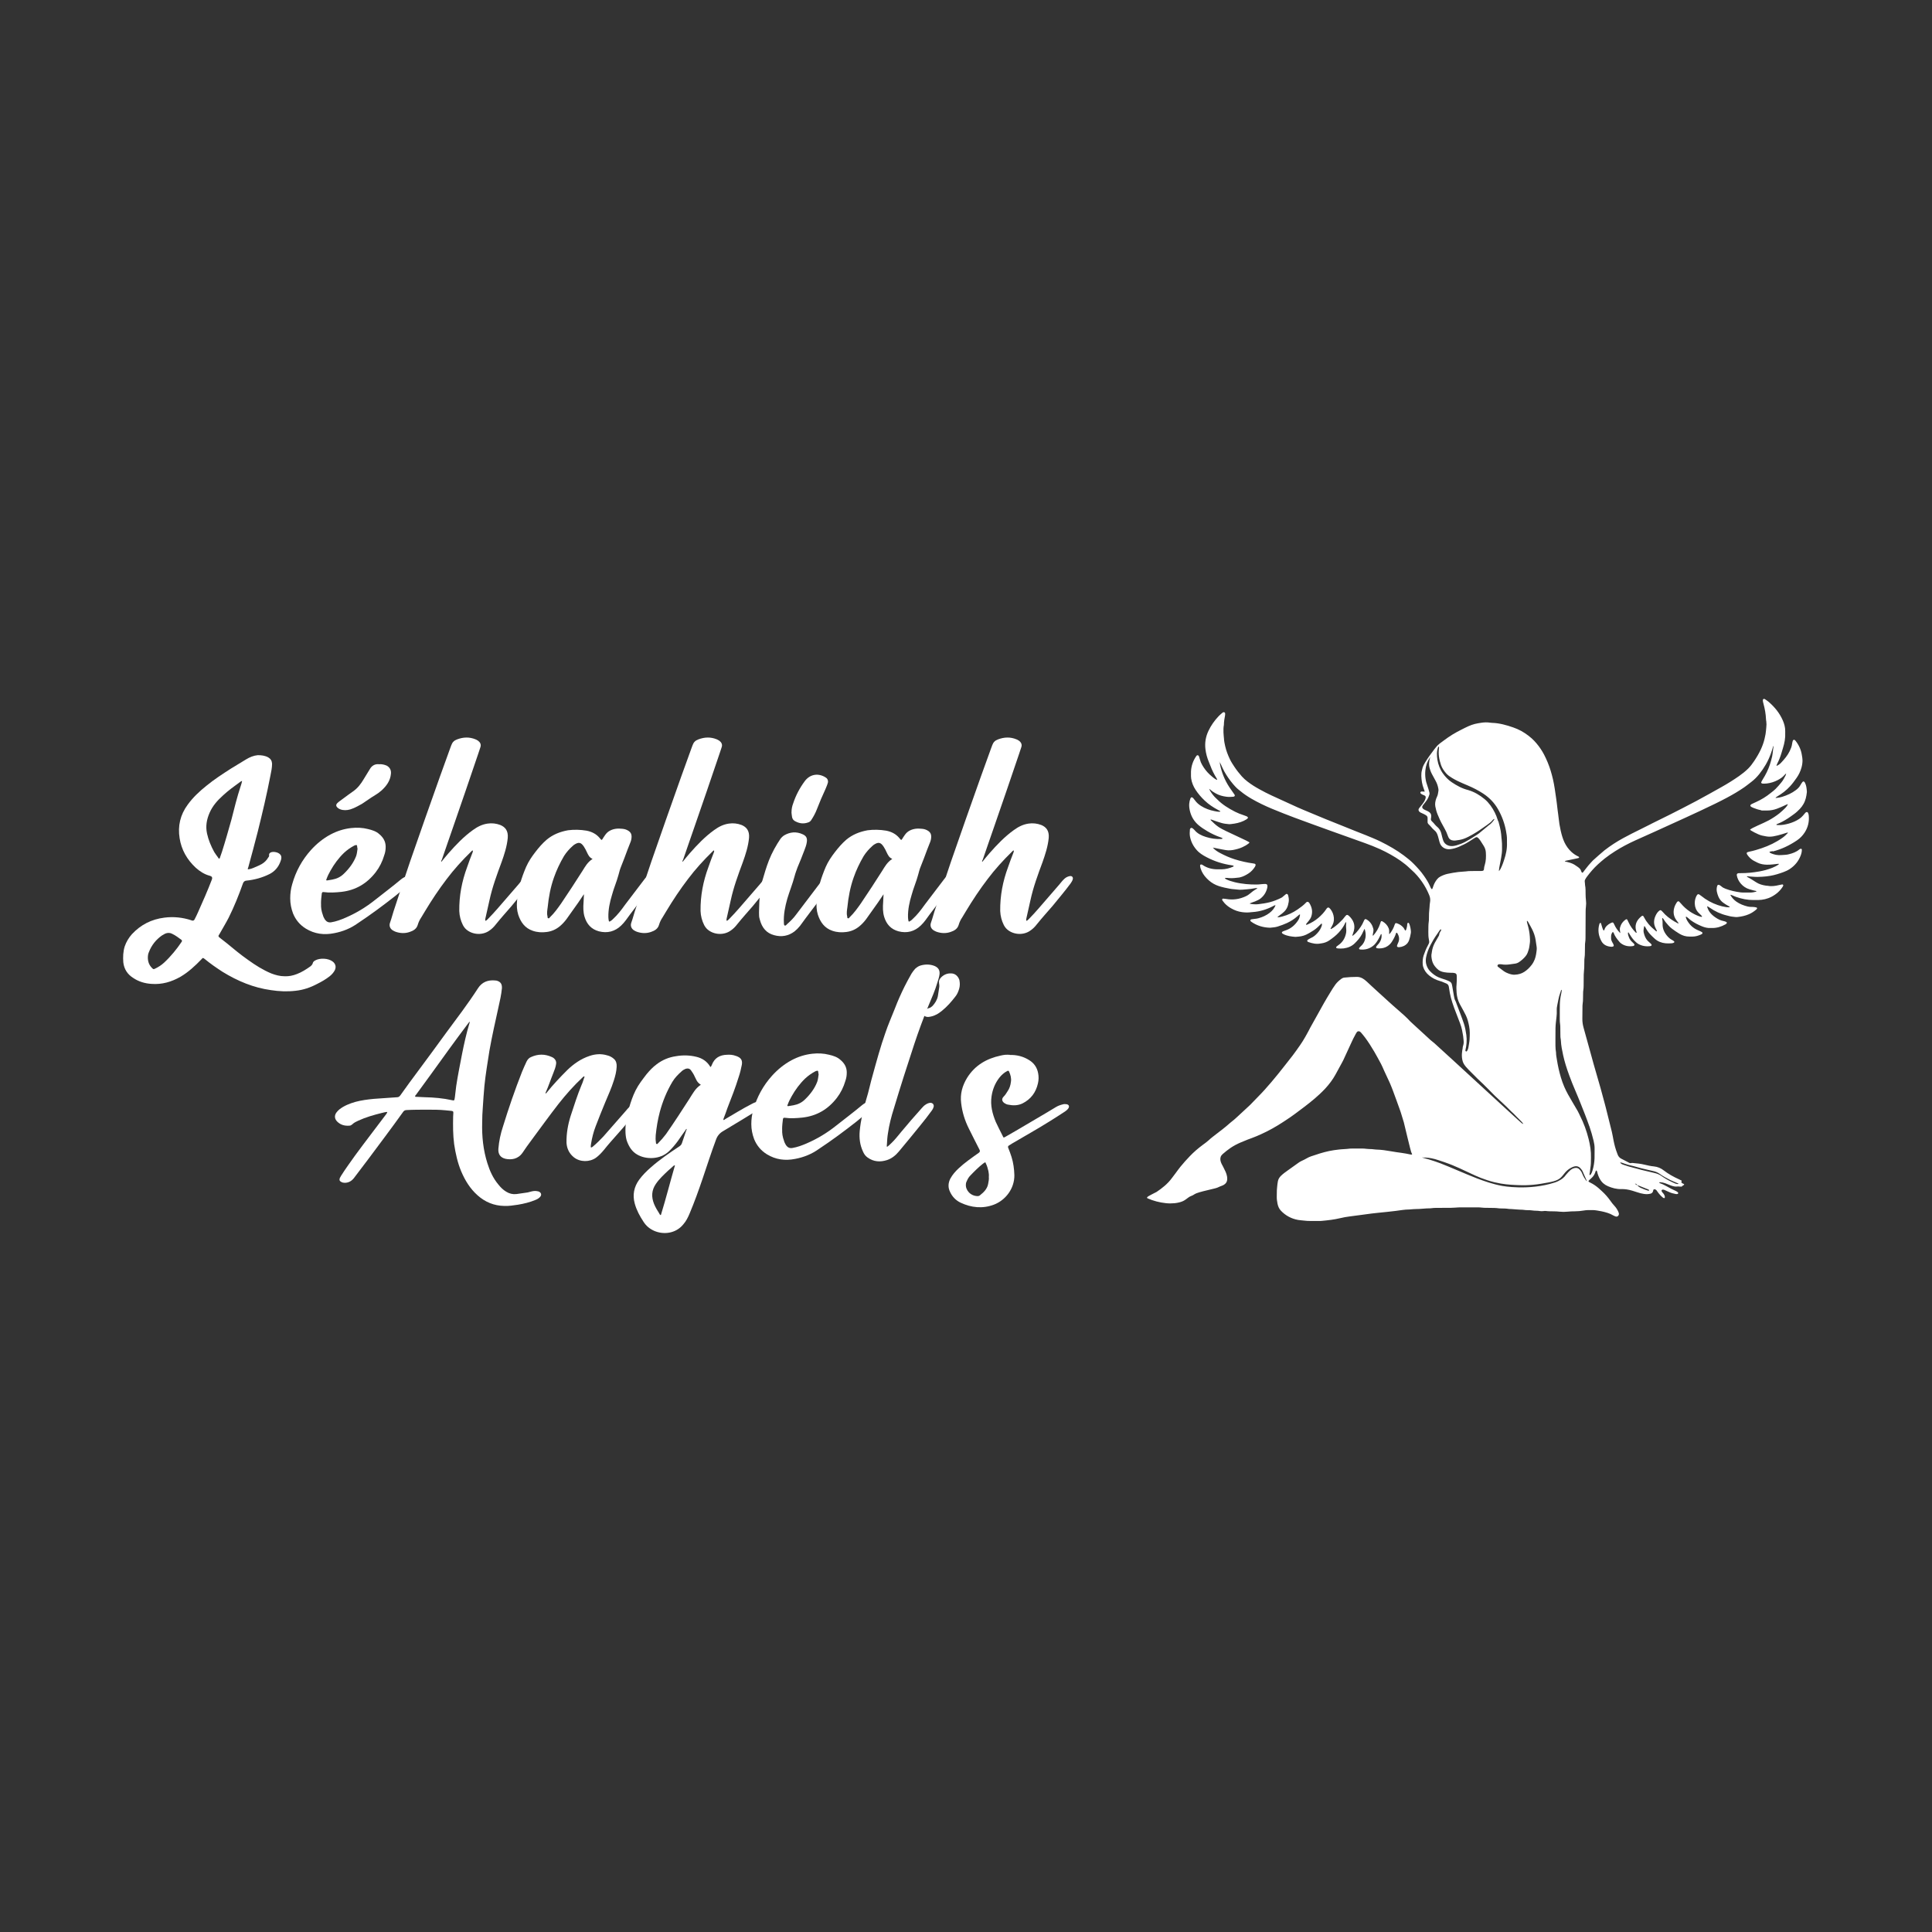 <?xml version="1.0" encoding="UTF-8"?>
<svg id="Calque_1" data-name="Calque 1" xmlns="http://www.w3.org/2000/svg" viewBox="0 0 595.28 595.28">
  <rect x="0" y="0" width="595.28" height="595.28" fill="#333333" stroke="none"/>
  <defs>
    <style>
      .cls-1 {
        fill: #fff;
      }
    </style>
  </defs>
  <g>
    <path class="cls-1" d="m461.78,253.13l.23.36c-.05-.14-.08-.3-.23-.36Z"/>
    <polygon class="cls-1" points="533.39 252.79 533.38 252.79 533.39 252.79 533.39 252.79 533.39 252.79"/>
    <path class="cls-1" d="m546.19,262.35c2.72-.67,5.15-1.86,7.41-3.37,1-.66,1.8-1.48,2.43-2.45,1.05-1.61,1.45-3.36,1.28-5.22-.03-.32-.1-.64-.27-.93-.08-.14-.36-.23-.5-.14-.11.06-.22.12-.3.21-.24.27-.47.55-.7.83-.33.4-.72.73-1.16,1.03-.96.65-2.03,1.1-3.16,1.43-1.1.31-2.22.53-3.39.47-.1,0-.19,0-.29-.01-.14,0-.25-.09-.2-.14.04-.04.07-.1.12-.12,1.22-.46,2.34-1.08,3.41-1.77.62-.4,1.22-.85,1.82-1.28.69-.48,1.29-1.05,1.86-1.64.44-.46.82-.97,1.13-1.52.66-1.14.9-2.37,1.04-3.62.01-.12.01-.24,0-.35-.08-.85-.15-1.69-.53-2.48-.08-.16-.16-.32-.31-.44-.08-.06-.28-.09-.36-.02-.07.06-.15.11-.2.18-.22.32-.45.64-.63.98-.32.59-.8,1.05-1.35,1.46-1.25.95-2.67,1.59-4.19,2.06-.63.2-1.29.33-1.96.37-.02,0-.06-.02-.08-.04-.01-.02-.01-.07,0-.08.12-.1.23-.2.37-.28.75-.45,1.48-.92,2.16-1.45.71-.55,1.36-1.15,1.95-1.8.72-.79,1.33-1.64,1.94-2.5.71-.99,1.21-2.06,1.53-3.2.21-.74.32-1.49.32-2.26,0-.53-.11-1.05-.19-1.57-.24-1.63-.9-3.1-1.95-4.43-.09-.12-.22-.21-.34-.3-.07-.06-.29-.02-.35.05-.07.09-.16.19-.19.3-.08.31-.16.63-.2.95-.09.77-.4,1.47-.73,2.17-.65,1.36-1.64,2.51-2.68,3.61-.35.38-.78.68-1.27.91-.02,0-.06,0-.08-.02-.02-.02-.05-.05-.04-.07.06-.16.12-.33.2-.49.54-1.06.98-2.16,1.32-3.29.16-.54.31-1.07.48-1.61.48-1.53.77-3.08.69-4.68,0-.18,0-.35,0-.53.02-1.16-.3-2.27-.76-3.33-.95-2.18-2.45-4.03-4.3-5.64-.37-.32-.79-.59-1.2-.87-.13-.09-.29-.12-.45-.03-.15.09-.18.23-.18.38,0,.15.01.29.04.44.05.23.1.46.17.69.42,1.54.69,3.09.76,4.68,0,.23.05.47.09.7.08.61.08,1.22,0,1.84-.05.35-.07.7-.1,1.05-.04.35-.07.7-.13,1.04-.08.46-.18.92-.29,1.38-.27,1.15-.67,2.26-1.17,3.34-.58,1.24-1.28,2.42-2.05,3.57-.54.8-1.11,1.58-1.8,2.27-.87.86-1.83,1.63-2.84,2.34-1.75,1.22-3.57,2.36-5.45,3.41-2.56,1.43-5.11,2.88-7.7,4.26-2.64,1.41-5.33,2.77-8,4.13-1.87.95-3.76,1.86-5.64,2.79-.17.08-.33.17-.5.26-1.03.52-2.06,1.05-3.11,1.56-1.78.86-3.53,1.76-5.26,2.69-2.06,1.12-4.01,2.39-5.84,3.81-.29.23-3.28,2.82-3.55,3.11-.47.51-.96,1.02-1.4,1.55-.54.65-1.04,1.33-1.56,2-.02.02-.04.05-.05.07-.15.19-.34.19-.44,0-.05-.11-.12-.21-.15-.32-.13-.55-.52-.93-.98-1.26-.2-.14-.41-.27-.61-.42-.73-.55-1.57-.88-2.48-1.1-.31-.07-.62-.15-.92-.23-.02,0-.05-.04-.05-.07,0-.02.03-.06.06-.06.15-.05.3-.09.46-.13,1.03-.21,2.05-.42,3.08-.64.12-.03.25-.05.37-.09.18-.05.42-.05.43-.27,0-.16-.18-.23-.32-.29-.74-.35-1.4-.8-2-1.34-.97-.88-1.68-1.9-2.22-3.04-.53-1.14-.85-2.33-1.13-3.53-.3-1.32-.52-2.65-.65-3.99-.07-.76-.2-1.51-.29-2.26-.09-.75-.18-1.51-.27-2.27-.06-.49-.12-.99-.2-1.48-.28-1.94-.53-3.89-.97-5.81-.41-1.77-.92-3.52-1.63-5.23-.34-.82-.71-1.63-1.12-2.42-.64-1.21-1.41-2.36-2.31-3.43-.47-.55-.96-1.09-1.52-1.58-1.33-1.16-2.78-2.15-4.43-2.87-.4-.17-.82-.33-1.23-.48-1.04-.36-2.1-.7-3.18-.95-1.08-.25-2.18-.43-3.3-.46-.22,0-.45-.02-.67-.06-.89-.14-1.77-.11-2.66.02-.69.11-1.39.2-2.06.38-1.4.37-2.39.87-4.31,1.85-.81.42-1.58.81-2.57,1.42-1.02.63-1.78,1.18-2.5,1.71-1.04.76-1.56,1.14-1.95,1.5-.84.77-4.25,5.39-4.7,6.85-.09.28-.14.57-.22.85-.17.6-.23,1.21-.21,1.82.05,1.35.25,2.67.75,3.95.12.29.21.59.31.89-.29-.01-.58-.03-.87-.04-.06,0-.13,0-.19.02-.13.03-.23.1-.28.22-.04.11-.04.24.06.33.13.12.28.24.44.33.25.13.52.22.78.34.25.12.37.32.35.58-.01.17-.06.35-.11.51-.2.59-.55,1.12-.95,1.62-.24.31-.5.6-.75.91-.11.14-.22.29-.31.44-.16.29-.1.57.09.83.13.17.31.29.51.39.31.15.63.28.94.43.25.13.5.26.73.42.27.18.41.44.43.75.01.23,0,.47,0,.7,0,.2,0,.41,0,.61,0,.24.1.46.28.64.21.22.46.41.64.65.39.5.84.95,1.33,1.38.31.26.53.59.68.94.13.3.23.61.32.92.13.45.23.91.36,1.36.08.28.16.57.28.84.52,1.12,1.73,1.77,3.09,1.61.92-.11,1.8-.37,2.65-.73,1.1-.47,2.17-.98,3.17-1.63.55-.35,1.1-.7,1.65-1.05.13-.08.27-.16.4-.23.17-.09.39-.07.54.04.38.28.66.64.9,1.01.35.53.68,1.06,1.01,1.59.38.62.61,1.29.65,2,.08,1.32.06,2.63-.35,3.92-.12.36-.2.74-.22,1.12-.02.54-.21.66-.76.68-.19,0-.38,0-.57,0-.89,0-1.78,0-2.68.02-.29,0-.58,0-.86.03-1.01.15-2.03.15-3.04.27-1.11.14-2.2.33-3.29.56-.78.17-1.51.46-2.21.82-.4.2-.73.47-1,.8-.46.57-.83,1.18-1.09,1.85-.13.33-.23.67-.35,1-.03.08-.07.16-.13.23-.02.02-.14.02-.16,0-.26-.3-.4-.66-.55-1.01-.49-1.12-1.16-2.15-1.87-3.16-.89-1.29-1.97-2.45-3.07-3.58-.94-.96-2-1.81-3.09-2.62-2.21-1.65-4.62-3.02-7.12-4.26-1.49-.73-3.04-1.35-4.58-1.98-1.11-.45-2.23-.88-3.34-1.32-1.4-.56-2.8-1.13-4.2-1.69-1.64-.66-3.28-1.3-4.91-1.97-1.54-.63-3.08-1.27-4.62-1.92-1.33-.56-2.68-1.1-3.99-1.69-2.66-1.2-5.31-2.42-7.96-3.64-1.23-.56-2.41-1.19-3.59-1.83-1.35-.73-2.64-1.53-3.84-2.46-.64-.49-1.24-1.02-1.76-1.61-.82-.93-1.59-1.9-2.27-2.93-.5-.75-.99-1.5-1.38-2.31-.63-1.32-1.15-2.66-1.47-4.08-.17-.77-.34-1.55-.37-2.34,0-.2-.04-.41-.06-.61-.03-.41-.08-.82-.09-1.22-.02-.79-.03-1.58.13-2.36,0-1,.18-1.98.36-2.96.03-.14.03-.29.03-.44,0-.18-.03-.35-.22-.46-.16-.1-.4-.07-.61.11-.42.36-.85.71-1.22,1.11-1.28,1.36-2.33,2.85-3.11,4.51-.84,1.79-1.15,3.65-.92,5.58.16,1.37.53,2.71,1.07,4,.15.35.3.71.43,1.07.51,1.39,1.18,2.72,1.97,3.99.06.1.11.21.16.31,0,.02,0,.06-.03.07-.02.02-.06.04-.08.03-.12-.04-.24-.08-.34-.14-.69-.43-1.29-.95-1.87-1.49-.95-.88-1.71-1.89-2.33-2.98-.3-.52-.53-1.06-.67-1.64-.08-.31-.18-.62-.28-.93-.04-.11-.12-.2-.2-.29-.11-.13-.41-.12-.51,0-.06.07-.12.14-.17.21-.99,1.44-1.52,3.02-1.6,4.72-.02.5,0,1,0,1.49,0,.23.03.47.06.7.19,1.23.67,2.38,1.36,3.44.79,1.21,1.74,2.31,2.81,3.32,1.2,1.14,2.59,2.08,4.09,2.87.22.12.45.22.66.35.04.02.04.1.05.15,0,.01-.05.04-.07.04-.58.09-1.14-.07-1.7-.17-1.51-.29-2.93-.8-4.2-1.62-.71-.46-1.33-1-1.81-1.67-.18-.24-.36-.48-.56-.71-.08-.09-.19-.15-.29-.22-.11-.07-.36-.02-.43.09-.05.07-.11.14-.14.22-.21.55-.34,1.12-.38,1.71-.05.83.08,1.64.29,2.43.43,1.6,1.28,2.99,2.61,4.11.83.69,1.74,1.29,2.68,1.84,1.29.76,2.65,1.41,4.09,1.9.15.05.3.11.44.17.05.02.1.07.14.11.02.02.02.05.01.08,0,.03-.02.07-.04.07-.12.03-.24.07-.37.08-1.61.08-3.18-.15-4.7-.63-1.37-.43-2.64-1.04-3.53-2.15-.09-.12-.21-.22-.33-.32-.09-.08-.19-.16-.29-.23-.28-.2-.65-.08-.74.25-.02.06-.04.11-.04.17-.07.73-.1,1.46.03,2.19.19.99.54,1.93,1.08,2.8.45.71.97,1.38,1.61,1.95.48.43,1.03.79,1.59,1.12,2.35,1.35,4.87,2.29,7.59,2.79.41.07.82.13,1.22.2.06.01.12.02.19.04.09.02.2.13.17.18-.03.05-.06.12-.11.14-1.13.5-2.32.82-3.58.84-.48,0-.96.02-1.43,0-1.6-.03-3.08-.41-4.39-1.3-.15-.1-.32-.19-.52-.2-.11,0-.28.1-.29.19-.01.09-.03.17-.02.26.06.59.26,1.14.51,1.68.5,1.06,1.26,1.96,2.16,2.76.91.81,1.95,1.4,3.14,1.79,1.12.36,2.27.6,3.42.81.72.14,1.46.14,2.18.24.51.07,1.02.1,1.53.05.92-.09,1.84-.12,2.76-.25.65-.09,1.3-.27,1.97-.25-.11.1-.21.22-.34.29-.79.45-1.49.99-2.17,1.57-.28.24-.6.43-.94.6-1.98.96-4.07,1.29-6.28.88-.28-.05-.57-.07-.85-.09-.18-.01-.35.22-.29.37.03.08.05.17.11.24.2.26.4.53.62.78.59.66,1.31,1.2,2.1,1.64,1.01.57,2.09.97,3.28,1.13.95.13,1.9.16,2.85.02.16-.02.32-.03.48-.04,2.19-.16,4.23-.78,6.14-1.77.28-.14.54-.31.86-.36-.33.98-1.01,1.75-1.85,2.4-.99.76-2.13,1.28-3.36,1.62-.34.1-.68.16-1.03.19-.38.03-.76.09-1.13.15-.16.03-.3.09-.37.24-.06.13.02.32.2.46.05.04.1.08.15.11,1.68,1.17,3.6,1.73,5.69,1.79.79-.08,1.59-.12,2.35-.36.99-.32,1.97-.66,2.91-1.1,1.17-.55,2.24-1.23,3.18-2.08.2-.18.42-.35.63-.53.02-.02.07-.02.09-.01.04.03.11.08.1.12-.09.55-.22,1.1-.53,1.58-.96,1.51-2.25,2.68-4.1,3.26-.21.07-.42.15-.62.23-.08.04-.16.1-.23.15-.15.1-.16.36-.02.47.12.09.25.18.39.25,1.15.58,2.4.74,3.68.84.13,0,.25-.02.38-.03.22-.02.44-.05.67-.06.48-.02.94-.14,1.4-.27.67-.2,1.28-.51,1.88-.86.89-.52,1.77-1.05,2.51-1.75.38-.36.74-.72,1.12-1.08.03-.03.11-.02.17-.01.02,0,.05.04.05.07-.01.17,0,.35-.05.52-.26.83-.69,1.58-1.29,2.23-.57.63-1.19,1.22-2.03,1.57-.29.12-.55.3-.82.45-.08.05-.15.11-.22.16-.21.17-.17.45.09.58.06.03.11.06.17.08,1.21.43,2.44.69,3.74.43.09-.02.19-.02.28-.04.9-.12,1.72-.44,2.44-.94,1.04-.72,2.04-1.49,2.89-2.42.78-.86,1.45-1.78,1.93-2.81.04-.08.07-.16.11-.24.01-.03.03-.05.05-.07.02-.02.07-.05.07-.04.04.03.1.07.1.11-.03.61-.08,1.22,0,1.83.06.43.06.88-.01,1.31-.28,1.56-1.01,2.88-2.41,3.85-.15.11-.3.21-.45.33-.07.06-.12.13-.18.2-.09.11-.02.33.12.37.09.03.18.07.27.08.64.06,1.28.08,1.91,0,1.29-.18,2.45-.64,3.36-1.53.9-.88,1.72-1.81,2.28-2.91.21-.42.4-.86.61-1.29.04-.08.09-.15.14-.22.03-.05.07-.05.08,0,.07.28.15.57.2.85.11.61.13,1.23.02,1.83-.18.97-.58,1.85-1.38,2.55-.21.18-.38.39-.55.6-.11.14,0,.39.18.43.03,0,.06.02.09.02,1.5.16,2.84-.19,4-1.1.44-.34.8-.75,1.11-1.2.44-.65.81-1.32,1.14-2.02.05-.11.09-.22.14-.32.02-.04.09-.09.14-.09.03,0,.1.07.1.11.08,1.03-.2,1.97-.87,2.81-.17.21-.37.4-.54.61-.1.12-.18.24-.26.37-.09.15.02.39.2.43.22.04.44.08.66.08.95.01,1.84-.18,2.62-.69.55-.36,1.01-.81,1.35-1.35.52-.81.99-1.64,1.26-2.55.02-.06.03-.12.07-.16.03-.04.09-.09.14-.09.05,0,.13.03.16.07.66.99.82,2.01.29,3.09-.13.26-.23.55-.32.82-.07.21.1.43.33.46.09.01.19.04.28.03,1.06-.09,1.96-.48,2.62-1.27.23-.28.38-.61.5-.94.25-.7.4-1.41.52-2.14.03-.2.04-.41.02-.61-.06-.76-.21-1.51-.49-2.23-.04-.1-.12-.18-.19-.27-.09-.11-.26-.1-.33.02-.1.16-.12.34-.13.52-.01.47-.14.93-.27,1.38-.03.11-.08.22-.15.32-.02.04-.1.05-.16.06-.02,0-.06-.02-.08-.04-.2-.3-.3-.64-.56-.91-.46-.49-.99-.9-1.66-1.16-.61-.24-.8-.27-1.02.43-.26.85-.7,1.63-1.22,2.37-.12.17-.25.33-.44.44,0-.32,0-.63.01-.95,0-.29-.04-.58-.16-.86-.38-.94-1.05-1.66-1.99-2.17-.17-.1-.38-.02-.45.18-.07.19-.13.39-.19.59-.44,1.33-1.14,2.54-2.1,3.62-.03.03-.11.02-.16.02-.01,0-.04-.05-.04-.07.07-.37.14-.75.21-1.12.07-.35.06-.7-.05-1.04-.08-.25-.16-.51-.26-.75-.35-.77-.87-1.42-1.64-1.9-.49-.31-.68-.25-.93.27-.03.05-.05.11-.07.16-.52,1.28-1.32,2.4-2.24,3.45-.34.39-.71.75-1.15,1.05-.02.01-.07,0-.09,0-.02-.01-.05-.05-.05-.07.16-.47.34-.94.47-1.42.49-1.82-.12-3.34-1.52-4.64-.09-.08-.2-.14-.31-.21-.16-.09-.41-.08-.53.04-.15.15-.29.31-.43.47-.23.28-.43.58-.68.84-.71.75-1.46,1.47-2.29,2.11-.39.3-.78.6-1.24.81-.02.01-.08.01-.09,0-.03-.04-.09-.11-.08-.14.11-.21.23-.41.35-.62.49-.81.76-1.67.67-2.61,0-.03,0-.06,0-.09-.1-.98-.43-1.89-1.07-2.68-.47-.59-.82-.68-1.27.01-.66,1.01-1.5,1.89-2.43,2.69-1.01.87-2.15,1.55-3.41,2.08-.11.05-.23.1-.36.03-.07-.04-.05-.16.07-.31.23-.28.47-.55.7-.84.32-.4.62-.82.79-1.3.52-1.49.25-2.89-.58-4.22-.06-.1-.16-.18-.25-.26-.17-.14-.45-.15-.61-.01-.05.04-.1.07-.14.12-.77.83-1.69,1.5-2.64,2.15-1.42.97-2.97,1.7-4.67,2.15-.46.12-.92.24-1.4.24-.02,0-.05-.03-.06-.05,0-.02-.01-.07,0-.08.22-.17.43-.35.66-.5.5-.32.93-.71,1.36-1.1.32-.29.56-.63.77-1,.36-.63.5-1.32.62-2.01.12-.71-.01-1.39-.19-2.08-.01-.06-.05-.11-.08-.16-.09-.19-.38-.29-.56-.16-.25.18-.48.38-.71.58-.23.2-.45.42-.73.56-1.13.55-2.29,1.03-3.52,1.35-1.17.3-2.36.48-3.56.62-.87.1-1.71.02-2.56-.13-.02,0-.04-.04-.05-.06,0-.02,0-.07.02-.08.2-.09.4-.18.61-.24.67-.2,1.3-.47,1.92-.78.28-.14.55-.31.78-.5,1.07-.86,1.71-1.95,2.01-3.22.07-.29.1-.58.02-.87-.04-.15-.15-.26-.31-.3-.12-.03-.25-.06-.37-.05-.38.01-.77.02-1.14.07-.54.07-1.08.1-1.62.1-1.02,0-2.03-.03-3.05-.13-1.21-.12-2.4-.3-3.57-.59-.92-.23-1.83-.5-2.68-.93-.11-.05-.2-.14-.3-.21-.01-.01-.01-.05,0-.08,0-.02.03-.05.06-.06.41-.09.82-.02,1.23.02,1.06.09,2.09-.06,3.14-.18.09-.01.18-.05.28-.07.91-.21,1.7-.65,2.47-1.13.89-.56,1.55-1.29,2.08-2.14.09-.15.14-.33.18-.49.04-.16-.1-.36-.28-.41-.12-.03-.25-.06-.37-.08-1.99-.27-3.94-.71-5.84-1.31-1.55-.49-3-1.15-4.41-1.89-.85-.45-1.67-.97-2.28-1.7.43.09.87.16,1.3.26.87.2,1.74.34,2.62.5,1.03.19,2.04.07,3.02-.17.99-.23,1.95-.54,2.82-1.05.08-.05.17-.08.25-.12.17-.08.94-.6,1.02-.69.08-.09.18-.17.26-.26.24-.27-7.57-3.51-9.38-4.72-.93-.62-1.74-1.37-2.51-2.15-.04-.04-.07-.1-.09-.15,0-.02,0-.06.02-.08.02-.02.06-.04.08-.03.12.03.25.06.36.11.94.36,1.9.67,2.87.96.73.22,1.49.3,2.25.37.28.02.57,0,.86-.04.32-.03.63-.08.94-.13,1.3-.21,2.53-.6,3.63-1.28.16-.1.29-.22.43-.34.09-.09.07-.33-.02-.41-.1-.07-.19-.16-.3-.21-.32-.13-.64-.26-.97-.36-.9-.29-1.78-.63-2.62-1.06-2.01-1.03-3.91-2.2-5.47-3.78-.06-.06-.13-.13-.2-.19-.78-.7-1.42-1.5-1.95-2.37-.14-.22-.23-.47-.34-.7.15.1.31.19.43.31.47.45,1.03.78,1.6,1.1.99.56,2.09.86,3.23,1.01.72.1,1.46.08,2.19,0,.39-.04.56-.34.37-.63-.11-.18-.24-.34-.36-.51-.41-.59-.83-1.17-1.23-1.77-1.45-2.2-2.4-4.57-2.9-7.09-.04-.22-.05-.45-.07-.67.12.23.23.46.34.7.33.7.63,1.41,1,2.09.78,1.41,1.7,2.75,2.76,3.99.37.44.76.87,1.18,1.27.33.32.71.58,1.07.88,1.06.89,2.22,1.66,3.44,2.37,2.05,1.19,4.2,2.21,6.41,3.13,2.27.94,4.55,1.84,6.85,2.7,3.72,1.39,7.46,2.73,11.2,4.08,3.5,1.26,7.01,2.51,10.51,3.76,1.58.56,3.12,1.19,4.64,1.87,1.09.49,2.14,1.04,3.18,1.62,2.15,1.21,4.19,2.56,5.94,4.25.2.19.4.38.61.56,1.22,1.08,2.26,2.3,3.17,3.61.91,1.31,1.66,2.7,2.25,4.16.29.71.36,1.42.23,2.15-.09.49-.13.99-.15,1.48-.01.26-.05.52-.07.79-.03.38-.08.76-.09,1.14-.02.58-.02,1.17-.03,1.76,0,.29-.01.59-.06.88-.07.46-.09.93-.1,1.4,0,.59,0,1.17-.02,1.76-.01.76.02,1.52.17,2.27.18.94.15.94-.32,1.84-.52.97-.93,1.99-1.28,3.02-.32.97-.37,1.95-.29,2.95.01.17.05.35.1.52.32,1.11.97,2.03,1.91,2.78.95.76,2.02,1.33,3.23,1.66.21.06.43.12.63.2.47.18.93.38,1.39.58.47.21.71.55.78,1.03.09.64.19,1.28.31,1.91.39,2.05,1.1,4.02,1.86,5.98.42,1.1.85,2.21,1.27,3.31.26.69.48,1.4.63,2.11.13.6.23,1.21.33,1.82.07.43.09.87.14,1.31.06.56.06,1.1-.13,1.65-.17.47-.15.85-.17.95-.08.36-.5,2.33.06,4,.37,1.11,1.25,1.98,3.01,3.73.07.07.59.58,1.29,1.29.06.06.12.13.19.2,1.25,1.17,2.49,2.35,3.67,3.57.42.44.85.87,1.28,1.3.19.19.39.39.59.58.83.77,1.65,1.54,2.48,2.32.62.59,1.26,1.16,1.84,1.79.43.47.93.88,1.39,1.33.31.3.59.61.89.92.34.35.69.69,1.04,1.03.37.36.72.73,1,1.16-.26-.05-.45-.19-.63-.35-.37-.32-.74-.65-1.1-.98-1.58-1.45-3.17-2.89-4.74-4.34-4.89-4.49-9.78-8.99-14.67-13.48-1.8-1.66-3.61-3.3-5.42-4.95-.59-.54-1.16-1.09-1.81-1.56-.22-.16-.42-.36-.62-.55-1.83-1.68-3.65-3.35-5.48-5.03-.14-.12-.28-.24-.4-.38-1.11-1.21-2.35-2.31-3.61-3.39-2.2-1.88-4.28-3.85-6.42-5.77-1.12-1-2.2-2.03-3.3-3.05-.38-.35-.79-.68-1.24-.96-.57-.35-1.19-.54-1.89-.53-1.28,0-2.55.07-3.82.21-.36.04-.67.17-.95.38-.67.5-1.28,1.05-1.78,1.7-.58.77-1.07,1.6-1.57,2.41-1.42,2.29-2.73,4.63-4.02,6.99-.73,1.33-1.49,2.65-2.22,3.98-.19.34-.35.69-.53,1.03-.31.58-.62,1.15-.95,1.72-.51.88-1.02,1.75-1.62,2.59-.75,1.06-1.47,2.12-2.26,3.15-1.49,1.93-3.02,3.85-4.54,5.76-1.33,1.68-2.75,3.3-4.18,4.91-.54.61-1.12,1.2-1.69,1.79-.87.9-1.74,1.79-2.61,2.69-.11.11-.22.22-.33.32-1.23,1.14-2.46,2.29-3.7,3.43-.68.62-1.35,1.24-2.1,1.79-.17.13-.33.28-.49.42-1.16,1.05-2.43,1.99-3.67,2.95-.9.7-1.82,1.37-2.65,2.15-.54.5-1.16.92-1.75,1.36-1.44,1.07-2.79,2.22-4.01,3.5-1.01,1.06-1.99,2.13-2.9,3.26-.53.66-1.02,1.35-1.52,2.02-.4.53-.8,1.06-1.2,1.59-1.24,1.66-2.87,2.97-4.63,4.15-.26.18-2.63,1.25-2.89,1.63-.08.12-.03.28.1.34,1.81.8,3.72,1.29,5.71,1.5.89.1,1.78.08,2.67,0,.47-.04.95-.14,1.41-.25.78-.19,1.49-.5,2.11-.99.17-.13.35-.25.52-.39.34-.27.71-.49,1.14-.64.24-.08.47-.2.67-.34.52-.35,1.11-.57,1.72-.74.4-.11.79-.23,1.19-.33,1.14-.28,2.28-.55,3.42-.83.37-.09.74-.18,1.08-.33.46-.21.91-.42,1.39-.58.15-.05.29-.12.42-.2.67-.38,1.05-.93,1.1-1.65.02-.32,0-.64-.05-.96-.09-.49-.23-.97-.44-1.43-.24-.51-.48-1.02-.74-1.52-.16-.32-.34-.63-.5-.95-.17-.35-.3-.71-.36-1.09-.11-.75.08-1.38.69-1.91.79-.68,1.6-1.35,2.47-1.93.95-.64,1.98-1.18,3.05-1.64.75-.32,1.51-.63,2.27-.93,1.47-.52,3.47-1.29,5.73-2.43,2.55-1.28,4.34-2.45,6-3.54,1.97-1.29,3.24-2.26,5.63-4.07,0,0,2.74-2.05,4.69-3.89.63-.6,1.11-1.06,1.75-1.74,1.24-1.35,2.33-2.78,3.19-4.36.56-1.02,1.12-2.04,1.67-3.06.27-.5.55-.99.79-1.5.77-1.64,1.51-3.29,2.27-4.93.47-1.02.94-2.05,1.51-3.03.1-.18.21-.36.33-.53.22-.31.7-.36,1.01-.11.1.08.19.16.27.25.41.49.83.97,1.2,1.47,1.07,1.43,2,2.92,2.9,4.44.72,1.24,1.39,2.5,2.07,3.76.17.31.31.64.46.96.37.81.7,1.63,1.1,2.43.76,1.55,1.46,3.12,2.06,4.73.79,2.1,1.54,4.22,2.3,6.33.08.22.15.45.22.67.29.96.59,1.92.88,2.87.12.39,2.12,9.05,2.38,9.45.07.1.11.21.17.31.03.06-.08.19-.16.18-.13-.01-.25-.02-.38-.04-.87-.2-1.74-.35-2.63-.48-1.1-.15-2.21-.3-3.3-.5-1.5-.27-3.01-.49-4.55-.53-.13,0-.26,0-.38-.03-.63-.11-1.27-.12-1.9-.14-.22,0-.45-.01-.67-.05-.57-.09-1.14-.1-1.72-.1-.89,0-1.79,0-2.68,0-.29,0-.58,0-.86.03-1.1.16-2.22.14-3.33.28-1.01.12-2.02.25-3.01.46-1.9.41-3.73,1-5.55,1.63-.45.15-.88.35-1.28.58-.54.31-1.09.6-1.67.85-.34.15-.66.35-.96.57-1.09.76-2.17,1.54-3.25,2.32-.73.52-1.46,1.04-2.1,1.66-.5.48-.84,1.03-.97,1.68-.06.29-.1.58-.14.87-.04.32-.07.64-.1.96-.03.32-.07.64-.08.96-.02.64,0,1.29-.03,1.93-.02.77.09,1.52.24,2.27.17.79.48,1.53,1.06,2.13,1.41,1.47,3.16,2.44,5.27,2.82.63.11,1.27.13,1.9.21.6.08,1.2.11,1.81.11.92,0,1.85,0,2.77,0,.32,0,.64,0,.95-.04.92-.09,1.84-.18,2.75-.31.91-.13,1.83-.28,2.72-.5,1.02-.25,2.05-.43,3.09-.56,1.04-.13,2.08-.27,3.12-.41,1.2-.16,2.39-.33,3.59-.48.63-.08,1.26-.14,1.9-.21.95-.1,1.9-.19,2.85-.29.85-.09,1.71-.18,2.56-.29,1.42-.18,2.83-.45,4.27-.45.16,0,.32-.03.48-.04.48-.03.95-.09,1.43-.09,1.53.01,3.05-.24,4.58-.23.1,0,.19-.01.29-.03.54-.09,1.08-.1,1.62-.1,1.47,0,2.93,0,4.4-.02.45,0,.89-.04,1.34-.06.48-.03.95-.08,1.43-.08,1.69-.01,3.38,0,5.07,0,.67,0,1.34,0,2,.1.25.04.51.03.76.04.51.01,1.02.01,1.53.02.86.01,1.72,0,2.58.13.25.04.51.03.76.04.76.02,1.53.01,2.29.14.25.04.51.03.76.04,1.18.07,2.35.21,3.53.22.03,0,.06,0,.1.01.6.11,1.2.11,1.81.13.26,0,.51,0,.76.04.63.1,1.27.12,1.9.14.25,0,.51.04.76.08.38.06.76.06,1.14.01.25-.03.51-.07.76-.03.82.12,1.65.09,2.48.11.57.01,1.15.03,1.72.1.82.09,1.66.09,2.48,0,.76-.08,1.52-.11,2.29-.11.93,0,1.85-.1,2.75-.25.41-.07.82-.12,1.23-.12.54,0,1.08-.01,1.63,0,.38.01.76.06,1.14.12.47.07.94.15,1.41.25,1.24.27,2.47.59,3.56,1.24.24.14.5.25.77.35.38.14.77-.03.94-.39.09-.19.12-.4.07-.6-.04-.17-.11-.34-.18-.5-.31-.68-.72-1.31-1.25-1.86-.45-.46-.81-.97-1.18-1.49-.77-1.08-1.64-2.08-2.65-2.99-.32-.29-.63-.58-.95-.86-.77-.67-1.6-1.25-2.54-1.71-.17-.08-.33-.18-.49-.27-.1-.06-.13-.23-.06-.32.08-.09.16-.18.24-.27.22-.21.45-.42.68-.62.54-.48.89-1.06,1.12-1.72.05-.14.09-.28.14-.42.02-.05.07-.11.12-.13.05-.02.15-.01.17.01.07.13.13.27.16.41.17.78.45,1.52.85,2.23.56,1,1.4,1.74,2.51,2.2,1.29.54,2.62.91,4.06.86,1.13-.03,2.22.16,3.29.47.58.16,1.15.35,1.72.54.63.22,1.28.38,1.94.48.7.11,1.4.11,2.08-.08.36-.1.6-.32.72-.65.06-.17.09-.34.14-.51.05-.16.29-.24.48-.18.22.07.4.19.53.36.09.12.17.25.25.37.47.67,1,1.28,1.65,1.81.09.07.21.12.32.18.09.04.28-.06.29-.16.01-.09.03-.18.02-.26-.07-.41-.25-.78-.55-1.1-.19-.2-.37-.4-.46-.66-.07-.2.09-.43.32-.44.2-.01.38.02.56.1.46.2.92.4,1.38.62.66.31,1.36.5,2.08.63.15.03.32.03.47.01.13-.01.25-.07.3-.2.05-.11,0-.26-.1-.34-.19-.14-.37-.29-.58-.38-.99-.42-1.91-.93-2.84-1.45-.63-.35-1.26-.68-1.96-.91-.09-.03-.18-.07-.25-.12-.05-.03-.08-.09-.1-.13-.03-.05.1-.13.21-.12.28.03.57.05.85.11.53.12,1.03.3,1.52.51.64.27,1.28.53,1.97.67.25.05.5.1.76.06.35-.06.7-.03,1.05.01.16.02.32.02.48,0,.08-.01.21-.06.24-.12.09-.22.34-.25.51-.38.11-.08.11-.25-.01-.3-.26-.12-.53-.21-.71-.43-.09-.1-.1-.19-.02-.31.11-.18.08-.3-.05-.36-.25-.13-.5-.26-.76-.37-1.67-.75-3.24-1.63-4.67-2.73-.87-.68-1.87-1.11-3.02-1.22-.95-.09-1.88-.29-2.81-.52-1.24-.31-2.5-.43-3.77-.54-.15-.01-.32,0-.47.04-.16.03-.31.04-.46-.04-.86-.45-1.72-.89-2.58-1.34-.49-.26-.82-.65-1.02-1.12-.07-.16-.13-.33-.19-.49-.51-1.3-.86-2.63-1.13-3.99-.18-.89-.31-1.79-.53-2.68-.6-2.48-1.24-4.96-1.86-7.44-.09-.37-.19-.74-.29-1.11-.43-1.59-.84-3.18-1.29-4.77-.71-2.49-1.44-4.98-2.15-7.47-.51-1.78-.99-3.57-1.48-5.36-.55-1.98-1.11-3.97-1.65-5.96-.24-.88-.37-1.78-.36-2.69.02-1.35.03-2.69.04-4.04,0-.23.02-.47.06-.7.08-.46.1-.93.1-1.4,0-.59.01-1.17.03-1.76,0-.29.01-.59.06-.87.08-.47.09-.93.1-1.4,0-1.14.02-2.28.03-3.42,0-.35.04-.7.07-1.05.03-.38.07-.76.09-1.14.02-.67.02-1.35.03-2.02,0-.29,0-.59.05-.88.11-.61.11-1.22.12-1.84,0-.7.01-1.4.03-2.11,0-.29,0-.59.06-.88.08-.49.1-.99.1-1.49.01-2.66.03-5.33.04-7.99,0-.53.02-1.05.09-1.58.09-.67.09-1.35,0-2.01-.07-.55-.09-1.11-.1-1.66-.02-.99.03-1.99-.17-2.98-.03-.14-.03-.29-.03-.44,0-.38-.16-.77,0-1.13.17-.38.41-.73.66-1.06.98-1.3,2.04-2.54,3.26-3.67.7-.64,1.42-1.26,2.16-1.86,1.02-.81,2.09-1.54,3.19-2.24,1.99-1.28,4.1-2.37,6.27-3.36,1.99-.92,4.02-1.79,6.01-2.7,6.22-2.85,12.48-5.62,18.62-8.62,1.24-.6,2.46-1.23,3.68-1.88,1.82-.97,3.59-2.02,5.27-3.18.74-.51,1.42-1.09,2.13-1.62.95-.71,1.75-1.54,2.47-2.44,1.5-1.87,2.68-3.91,3.49-6.12.29-.8.57-1.61.78-2.44,0-.02.05-.03.07-.04.02.02.05.05.04.07-.05.41-.11.81-.16,1.22-.09.64-.13,1.28-.27,1.91-.2.86-.43,1.71-.71,2.55-.53,1.57-1.27,3.06-2.17,4.48-.18.28-.32.57-.47.86-.08.16.06.38.24.42.09.02.19.05.28.05.38,0,.77,0,1.15-.04,1.22-.14,2.36-.5,3.42-1.06.81-.42,1.54-.93,2.12-1.61.13-.16.29-.29.45-.44-.01.23-.08.45-.18.66-.36.72-.74,1.43-1.25,2.07-.56.72-1.18,1.38-1.81,2.04-.29.31-.64.56-.97.84-.16.14-.34.26-.51.4-1.39,1.14-2.92,2.08-4.59,2.83-.43.19-.86.38-1.28.59-.14.07-.25.18-.36.28-.1.09-.09.32,0,.41.09.08.17.18.28.23.22.12.45.22.68.31.7.27,1.42.53,2.18.65.02,0,.06.04.06.06,0,.05.67.08.91.07.35-.01.7-.01,1.05-.01,1,0,1.96-.19,2.89-.52.83-.3,1.63-.66,2.43-1.03.34-.16.67-.34,1.05-.4-.22.42-.49.82-.83,1.16-.59.57-1.18,1.15-1.83,1.67-1.01.8-2.11,1.51-3.26,2.15-1.7.94-5.58,2.41-5.77,2.92-.03.08,2.39,1.49,3.69,1.77.4.09.81.16,1.22.24.76.15,1.52.13,2.28,0,.91-.15,1.79-.4,2.68-.66.55-.16,1.08-.34,1.63-.51.07-.02.13,0,.14.07,0,.02,0,.06-.02.08-.5.54-1.03,1.04-1.64,1.47-1.96,1.39-4.13,2.44-6.44,3.22-1.2.4-2.41.77-3.66,1.03-.19.04-.37.09-.55.14-.35.1-.46.31-.3.61.07.13.15.26.23.38.48.66,1.08,1.23,1.82,1.66.38.22.78.4,1.17.6.92.46,1.91.63,2.94.65,1.18.02,2.35-.15,3.52-.28.06,0,.12.02.18.04-.02.05-.03.12-.07.15-.61.43-1.28.77-1.98,1.05-1.29.51-2.64.88-4.02,1.12-.94.17-1.88.29-2.84.39-.95.1-1.91.12-2.86.13-.16,0-.32,0-.48,0-.09,0-.19.02-.28.03-.3.04-.49.28-.45.57,0,.03,0,.06.01.09.28,1.78,1.8,3.66,3.83,4.26.42.12.85.24,1.28.36.28.07.56.12.83.19.04.01.1.09.09.11-.01.05-.07.1-.12.11-.59.14-1.18.26-1.79.26-.8,0-1.59,0-2.39-.01-.19,0-.38-.01-.57-.04-1.58-.21-3.13-.54-4.61-1.11-.48-.18-.92-.39-1.29-.73-.18-.16-.39-.3-.61-.42-.29-.17-.59-.06-.68.22-.2.6-.24,1.21-.12,1.82.11.52.26,1.03.47,1.52.32.75.8,1.39,1.5,1.89.53.37,1.07.74,1.66,1.04.11.06.21.13.31.19.02.01.04.06.03.07-.03.04-.08.1-.13.1-.29,0-.58,0-.86-.03-.91-.13-1.81-.35-2.68-.65-1.9-.65-3.61-1.6-5.13-2.84-.19-.16-.4-.3-.6-.43-.22-.14-.51-.08-.66.14-.1.15-.19.3-.27.46-.34.74-.49,1.51-.44,2.31.05,1.03.4,1.95,1.15,2.72.19.2.39.38.59.57.15.15.31.29.45.45.03.04.04.11.04.16,0,.06-.15.11-.24.09-.3-.09-.61-.16-.9-.28-.88-.34-1.72-.78-2.5-1.29-1.1-.72-2.05-1.58-2.87-2.56-.17-.21-.37-.4-.56-.6-.09-.09-.34-.09-.45,0-.09.08-.2.16-.25.26-.21.36-.45.71-.6,1.1-.59,1.51-.54,2.99.45,4.37.21.29.43.58.65.87.04.06.03.12-.04.15-.02.01-.07,0-.09,0-.38-.21-.77-.41-1.15-.63-1.36-.83-2.62-1.77-3.61-2.97-.13-.16-.31-.29-.47-.43-.08-.07-.27-.07-.36-.01-.1.07-.21.13-.3.21-.47.41-.78.92-1.03,1.46-.57,1.24-.64,2.49-.02,3.74.13.27.27.53.39.8.03.07.03.16.02.25,0,.05-.15.03-.25-.04-.81-.66-1.59-1.35-2.26-2.14-.51-.61-.95-1.24-1.31-1.93-.1-.18-.21-.36-.32-.54-.1-.16-.33-.19-.5-.05-.19.15-.38.31-.56.48-1.19,1.15-1.62,2.49-1.17,4.04.05.17.11.34.15.51.01.05-.02.11-.04.16-.06-.01-.14-.01-.17-.04-.96-.95-1.73-2.02-2.28-3.22-.12-.27-.26-.53-.39-.8-.07-.13-.29-.18-.41-.1-.95.62-1.54,1.47-1.82,2.5-.08.29-.09.58-.04.87.05.28.09.57.13.86-.09-.08-.19-.15-.27-.24-.65-.73-1.21-1.51-1.59-2.39-.07-.16-.16-.32-.25-.47-.09-.16-.3-.22-.5-.14-.12.05-.24.09-.35.15-.92.47-1.66,1.09-1.95,2.06-.02.06-.04.12-.08.16-.04.03-.1.05-.15.06-.02,0-.06-.02-.07-.05-.24-.42-.36-.87-.5-1.32-.08-.28-.16-.57-.25-.85-.01-.04-.09-.07-.14-.1-.07-.04-.2.02-.24.1-.04.08-.09.15-.12.24-.54,1.84-.28,3.61.64,5.29.63,1.15,1.75,1.65,3.12,1.72.15,0,.31-.05.46-.09.13-.03.24-.24.21-.36-.04-.14-.09-.28-.15-.41-.12-.24-.26-.47-.39-.71-.18-.32-.28-.68-.28-1.04,0-.2,0-.39,0-.59,0-.45.14-.87.4-1.25.03-.04.1-.08.15-.08.05,0,.11.04.15.08.04.04.07.1.09.16.37,1.02,1.02,1.88,1.73,2.71.15.18.32.36.52.51,1.08.8,2.33,1.05,3.68.85.06,0,.12-.04.18-.05.27-.08.39-.36.23-.56-.17-.21-.36-.41-.57-.59-.48-.41-.81-.9-1.04-1.45-.19-.46-.36-.94-.32-1.45,0-.04.06-.08.11-.11.01,0,.07.01.08.03.13.2.25.41.37.61.53.87,1.13,1.7,1.93,2.39.21.18.42.36.66.5,1.13.64,2.36.86,3.67.7.09-.01.18-.05.27-.08.19-.06.26-.29.16-.44-.19-.28-.46-.49-.72-.7-.75-.6-1.19-1.37-1.47-2.22-.16-.48-.29-.96-.26-1.47.03-.41.12-.81.19-1.21,0-.02.04-.04.07-.04.03,0,.07,0,.08.02.1.15.21.29.29.45.38.75.86,1.44,1.44,2.06.43.47.9.91,1.38,1.34.92.83,2.05,1.28,3.32,1.41.57.06,1.15.02,1.72.01.29,0,.57-.07.83-.19.18-.08.24-.33.08-.44-.2-.15-.4-.3-.62-.41-.59-.31-1.06-.73-1.48-1.22-.91-1.07-1.46-2.26-1.43-3.64.01-.56,0-1.11-.13-1.66-.01-.05,0-.11.02-.17,0-.02.04-.04.06-.05.03,0,.07,0,.09.02.08.09.17.17.23.27.41.7.94,1.32,1.49,1.93.34.39.72.74,1.14,1.06.74.56,1.51,1.08,2.31,1.56.93.56,1.94.87,3.06.86.32,0,.64,0,.96,0,.95,0,1.82-.28,2.65-.66.11-.05.21-.13.31-.2.14-.11.13-.36-.02-.47-.13-.09-.26-.18-.4-.24-.37-.17-.74-.33-1.12-.5-.35-.15-.66-.34-.98-.55-.93-.62-1.58-1.44-2.12-2.35-.17-.28-.26-.6-.38-.9-.02-.05-.02-.12-.01-.17,0-.02.03-.05.05-.07.02-.02.07-.03.09-.02.13.08.26.16.38.26.33.27.64.57.98.83,1.08.79,2.28,1.4,3.54,1.91.82.33,1.68.54,2.6.49.13,0,.26,0,.38,0,1.52.03,2.89-.4,4.17-1.11.13-.07.25-.18.36-.28.14-.12.09-.36-.07-.46-.27-.16-.59-.23-.89-.3-.44-.1-.86-.21-1.26-.41-.88-.43-1.68-.96-2.36-1.63-.68-.67-1.17-1.46-1.4-2.36,0-.02,0-.07.03-.07.05-.02.13-.05.16-.02.22.13.43.26.63.4,1.59,1.11,3.34,1.93,5.28,2.39.19.04.37.09.55.14.64.18,1.31.25,1.98.32.25.03.51.02.76,0,1.21-.13,2.38-.38,3.49-.86.82-.36,1.53-.83,2.19-1.39.09-.08.17-.17.25-.26.13-.14.05-.38-.13-.43-.43-.13-.87-.16-1.32-.17-.45,0-.89,0-1.33-.11-1.28-.31-2.47-.77-3.53-1.51-.77-.55-1.38-1.21-1.83-2-.01-.02,0-.06.01-.08.01-.02.05-.05.07-.04.15.05.3.09.44.15.41.17.8.37,1.22.51,1.74.62,3.54.97,5.41.96.45,0,.89,0,1.34,0,1.49-.03,2.9-.34,4.2-1.03,1.44-.76,2.6-1.78,3.43-3.11.06-.1.1-.21.14-.32.06-.16-.13-.38-.32-.35-.31.05-.62.12-.93.19-1.15.27-2.3.47-3.49.24-.19-.04-.38-.02-.57-.05-1.08-.15-2.12-.45-3.02-1.03-.92-.59-1.82-1.18-2.8-1.68-.04-.02-.05-.1-.07-.15.06-.01.12-.05.18-.04.57.11,1.14.09,1.71.15.96.1,1.9.05,2.86,0,.83-.04,1.65-.15,2.46-.28,1.39-.23,2.71-.66,4.02-1.13.68-.25,1.34-.55,1.94-.94,1.64-1.07,2.77-2.49,3.42-4.23.22-.58.36-1.18.34-1.81,0-.13-.21-.26-.35-.23-.19.04-.35.14-.49.26-.9.75-1.99,1.14-3.14,1.43-.37.09-.75.17-1.13.18-.77.02-1.76.21-2.87,0-.93-.18-2.03-.6-1.98-.86.03-.19.65-.18,1.07-.29Zm-170.51-27.67s.04.03.05.05c.01.05.02.1.03.15-.05-.06-.12-.11-.08-.2Zm77.13,85.48c-.05.84-.23,1.68-.36,2.52-.06.38-.18.75-.39,1.08-.25.42-.61.15-.54-.16.36-1.55.5-3.11.28-4.71-.16-1.17-.37-2.32-.73-3.44-.34-1.04-.73-2.06-1.11-3.08-.4-1.08-.82-2.15-1.23-3.23-.09-.25-.15-.51-.29-.74-.28-.48-.37-.99-.46-1.51-.18-1.01-.34-2.02-.52-3.03-.03-.17-.08-.34-.11-.52-.08-.44-.35-.75-.76-.96-.31-.16-.62-.29-.95-.41-.56-.2-1.13-.4-1.7-.58-1.05-.33-1.93-.89-2.73-1.58-.49-.42-.92-.88-1.24-1.44-.61-1.08-.8-2.2-.57-3.4.25-1.31.72-2.55,1.33-3.74.6-1.17,1.27-2.29,2.04-3.38.31-.44.61-.89.92-1.34.05-.07.14-.11.22-.15.02-.01.06,0,.09.02.02.02.05.04.05.07,0,.06.01.12-.01.17-.07.13-.14.26-.22.39-.18.28-.34.56-.36.89-.02.27-.17.5-.3.73-.36.62-.73,1.23-1.07,1.86-.5.93-.8,1.91-.93,2.94,0,.06,0,.12-.02.17-.22.79-.07,1.57.1,2.35.19.85.65,1.58,1.26,2.24.08.09.18.17.26.26.59.63,1.35.96,2.22,1.1.6.1,1.19.17,1.8.17.32,0,.64,0,.96.02.19.01.38.05.56.1.29.09.47.3.52.58.03.17.04.35.04.52-.01.79.02,1.58-.07,2.37-.09.85-.05,1.69.01,2.54.1,1.24.4,2.43,1,3.54.37.68.75,1.36,1.12,2.04.25.47.51.94.74,1.43.52,1.08.79,2.22,1.01,3.38.25,1.31.21,2.63.13,3.94Zm50.96,44.51c.33.07.57.26.75.52-.34-.06-.57-.26-.75-.52Zm4.36,2.11s-.04.05-.06.06c-.03.01-.06.02-.09.02-.06,0-.13,0-.19-.01-.78-.25-1.55-.51-2.28-.87-.39-.19-.76-.42-.99-.79.09.02.18.04.27.07,1.02.41,2.04.81,3.05,1.22.11.04.2.14.29.21.01.01,0,.06,0,.08Zm-7.78-8.31c.86.31,1.74.57,2.64.75.19.04.37.08.55.14,1.36.42,2.75.75,4.14,1.07.56.13,1.11.26,1.67.38.76.16,1.45.45,2.06.89,1.01.73,2.11,1.31,3.22,1.88.42.21.86.38,1.29.57.4.17.81.35,1.21.52.02,0,.03.06.03.08,0,.02-.05.05-.07.05-.33.05-.63-.03-.93-.15-1.3-.56-2.56-1.19-3.72-1.96-.16-.1-.31-.21-.46-.32-.67-.47-1.41-.78-2.23-.96-1.36-.3-2.71-.64-4.07-.97-.31-.07-.61-.17-.92-.25-.52-.14-1.04-.29-1.56-.41-1.02-.24-2.01-.56-3-.9-.42-.14-.81-.33-1.03-.72.42.02.8.16,1.18.3Zm-41.47-95.7l-.02-.06.06.02-.04.05Zm.03-8.65c-.38.31-.76.62-1.14.94-.69.57-1.37,1.14-2.06,1.7-.17.14-.35.25-.54.37-.31.21-.62.41-.93.61-.94.61-1.89,1.19-2.89,1.71-.81.42-1.66.74-2.55,1-.42.12-.86.22-1.31.24-1.05.06-2.35-.4-2.81-1.71-.16-.44-.27-.9-.39-1.36-.08-.31-.14-.63-.23-.94-.21-.72-.58-1.36-1.18-1.87-.26-.22-.51-.45-.72-.7-.31-.37-.62-.75-.98-1.07-.25-.22-.34-.49-.29-.8.02-.12.05-.23.06-.35.14-1.01-.14-1.51-1.14-2-.28-.14-.57-.26-.86-.39-.26-.12-.49-.28-.64-.51-.11-.16-.15-.33-.08-.5.05-.14.12-.27.2-.39.2-.27.41-.53.62-.78.4-.49.76-1.01,1.02-1.58.12-.25.21-.51.29-.78.03-.05.06-.11.07-.18.05-.24.03-.47-.03-.69-.18-.62-.33-1.25-.56-1.85-.61-1.6-.83-3.23-.66-4.91.14-1.42.6-2.74,1.41-3.95.03-.05.07-.1.1-.15-.4,1.2-.5,2.44-.18,3.53.11.39.35,1.11.73,1.81.37.68.74,1.36,1.11,2.04.42.76.69,1.57.83,2.41.03.2.06.41.03.61-.09.67-.18,1.34-.49,1.96-.08.16-.15.32-.21.49-.26.79-.42,1.58-.26,2.41.16.84.37,1.66.7,2.45.43,1.04.88,2.07,1.44,3.06.26.47.51.94.77,1.41.34.6.63,1.21.84,1.86.08.25.18.5.3.74.28.59.79.9,1.48.96.22.02.45.03.67,0,.86-.09,1.7-.23,2.51-.51.99-.34,1.88-.85,2.78-1.35,1.52-.86,2.94-1.86,4.35-2.86.68-.48,1.36-.96,1.87-1.62.13-.17.33-.26.55-.31-.4.71-.94,1.31-1.59,1.83Zm2.19-2.58c-.65-1.6-1.51-3.1-2.71-4.41-.31-.34-.64-.65-1-.94-1.46-1.2-3.07-2.18-4.96-2.74-.03,0-.06-.02-.09-.03-1.88-.47-3.51-1.38-5.06-2.42-1.09-.73-1.96-1.66-2.7-2.7-.92-1.3-1.45-2.72-1.7-4.25-.1-.64-.16-1.28-.14-1.92.02-.68.15-1.34.39-1.98.01-.04.1-.08.14-.08.04,0,.1.07.11.12.02.08.01.17,0,.26-.27,1.8.03,3.56.62,5.27.33.96.92,1.8,1.6,2.58.51.57,1.15,1.01,1.82,1.41.56.33,1.13.66,1.73.94.99.47,2,.91,3.01,1.33,1.72.72,3.36,1.56,4.89,2.57,1.95,1.29,3.47,2.91,4.57,4.87,1.18,2.09,1.98,4.31,2.41,6.63.17.89.31,1.79.29,2.7,0,.29,0,.59,0,.88.08,1.84-.3,3.61-.89,5.35-.22.64-.41,1.29-.7,1.91-.25.53-.46,1.08-.89,1.53.03-.34.04-.69.1-1.03.19-1.04.41-2.07.59-3.11.16-.95.31-1.91.27-2.88-.02-.5,0-1-.01-1.49-.01-.38-.06-.76-.09-1.14-.02-.2-.06-.41-.07-.61-.07-1.47-.34-2.9-.74-4.32-.02-.09-.04-.17-.07-.26,0,0-.58-1.59-.65-1.8-.03-.08-.05-.17-.08-.25Zm5.69,48.79c-.7.03-1.39-.14-2.05-.39-.47-.18-.93-.38-1.34-.67-.62-.46-1.23-.92-1.84-1.39-.16-.12-.2-.33-.13-.48.09-.17.24-.29.44-.3.25-.01.51-.02.76.02.89.15,1.77.14,2.66,0,.5-.08,1.01-.14,1.51-.21.45-.06.86-.22,1.22-.46.78-.52,1.46-1.13,2.04-1.83.29-.35.51-.74.66-1.16.25-.66.45-1.34.53-2.04.08-.64.21-1.27.16-1.92-.03-1.26-.19-2.5-.49-3.73-.12-.48-.27-.96-.39-1.45-.04-.17-.06-.34-.08-.52,0-.02.03-.05.06-.06.03,0,.07,0,.09.01.08.09.16.18.22.28.42.76.85,1.5,1.24,2.27.52,1.04.9,2.12,1.08,3.26.11.72.23,1.45.32,2.17.04.29.05.59.02.87-.1,1.02-.24,2.03-.61,3.01-.24.61-.55,1.18-.96,1.71-.63.82-1.35,1.54-2.25,2.12-.86.56-1.83.83-2.86.87Zm22.13,63.6c-.07.03-.52-.56-.88-1.2-.58-1.02-.55-1.49-1.18-2.2-.25-.28-.44-.49-.79-.61-.7-.24-1.42.12-1.69.26-.24.12-.52.3-1.13.94-.64.67-.95,1.12-1.2,1.42-.11.11-.29.3-.55.51,0,0-.99.82-2.43,1.29-8.07,2.62-16.25,1.05-16.25,1.05-3.08-.59-5.4-1.44-7.74-2.31-1.24-.46-3.73-1.51-8.7-3.61-1.22-.51-3.31-1.4-6.24-2.27-.85-.25-1.55-.44-2.02-.56.7-.01,1.74.02,2.95.25.75.14,1.32.31,2.15.58,2.71.88,4.19,1.49,4.19,1.49.93.38,1.64.69,2.22.96,2.03.93,3.21,1.49,4.04,1.88,1.03.48,3.62,1.7,6.84,2.48,2.63.64,4.71.75,6.44.84,1.62.08,4.38.2,7.88-.39,3.31-.56,4.97-.84,6.09-1.91.97-.93,1.43-2.1,3.16-3.02.88-.47,1.51-.56,2.03-.4.53.16.85.55,1.13.9.37.45.45.74.88,1.75.56,1.31.86,1.84.8,1.87Zm.77-16.98c.52,1.51.96,3.04,1.33,4.58.19.8.32,1.61.3,2.44-.02.97,0,1.93-.02,2.9-.04,1.29-.26,2.56-.63,3.81-.12.42-.29.84-.54,1.21-.05.07-.13.13-.21.16-.03.01-.12-.03-.15-.07-.03-.04-.04-.11-.03-.17.2-.89.22-1.8.38-2.7.04-.23.05-.47.05-.7.01-.58.01-1.17.03-1.76.06-1.92-.25-3.79-.71-5.65-.62-2.52-1.51-4.96-2.7-7.3-.23-.45-.42-.92-.67-1.36-.55-.96-1.11-1.91-1.68-2.86-.9-1.51-1.79-3.04-2.48-4.65-.4-.93-.73-1.87-1.02-2.83-.54-1.81-.95-3.64-1.24-5.5-.11-.72-.27-1.44-.26-2.18-.26-1.42-.17-2.86-.19-4.29,0-1.08.01-2.16.02-3.25,0-.59.07-1.17.12-1.75.11-1.22.34-2.44.27-3.67-.03-.62.05-1.22.19-1.83.12-.54.22-1.09.33-1.64.13-.66.29-1.32.55-1.95.11-.27.17-.56.26-.85.01-.05.07-.09.1-.13.03.04.06.09.08.14.01.02,0,.06.01.2-.03.18-.06.47-.13.75-.15.57-.22,1.15-.31,1.73-.16,1.14-.14,2.28-.15,3.42,0,.91,0,1.81,0,2.72,0,.58.01,1.17.11,1.75.05.29.04.58.05.88.01.67.02,1.35.02,2.02,0,.56,0,1.11.12,1.66.03.14.04.29.04.44.07,1.5.37,2.96.69,4.43.45,2.07,1.1,4.09,1.83,6.09.63,1.72,1.3,3.43,2.04,5.11.52,1.19,1,2.4,1.49,3.61.94,2.33,1.87,4.67,2.69,7.04Zm56.82-117.9v-.05s.03.01.03.01l-.03.04Z"/>
  </g>
  <path class="cls-1" d="m76.39,267.86c.81-.06,1.55-.37,2.23-.68.68-.25,1.37-.62,1.99-.93.87-.5,1.55-1.18,2.05-2.05.19-.19.31-.43.25-.74-.06-.43.19-.62.5-.81.81-.37,2.3-.06,2.85.56.31.25.43.62.43,1.05,0,.5-.19.93-.37,1.43-.62,1.55-1.67,2.79-3.23,3.6-2.23,1.12-4.65,1.8-7.2,2.05q-.68.06-.99.74c-1.3,3.66-2.73,7.26-4.47,10.73-.87,1.68-1.86,3.29-2.79,4.96-.06.06-.12.19-.19.31-.25.31-.12.5.12.74.74.56,1.49,1.18,2.23,1.74,2.17,1.8,4.34,3.6,6.64,5.21,2.23,1.61,4.59,3.1,7.14,4.16,1.3.5,2.67.87,4.1.87,1.3.06,2.54-.19,3.79-.68,1.49-.56,2.85-1.43,4.16-2.36.31-.25.62-.56.74-.99.06-.37.37-.62.68-.81,1.49-.87,4.09-.74,5.46.31.87.68,1.12,1.61.68,2.61-.37.74-.93,1.37-1.61,1.92-1.18.93-2.48,1.68-3.85,2.36-2.11,1.12-4.28,1.86-6.64,2.11-2.54.31-5.09.19-7.57-.19-5.4-.74-10.3-2.79-14.95-5.65-1.92-1.24-3.79-2.54-5.52-3.97-.56-.43-.56-.37-.99.12-1.92,1.99-3.97,3.91-6.39,5.34-2.79,1.61-5.77,2.48-9,2.23-1.99-.12-3.91-.68-5.58-1.8-1.8-1.12-2.86-2.73-3.1-4.84-.12-1.68-.06-3.29.43-4.9.5-1.43,1.24-2.67,2.23-3.78,2.73-2.92,6.02-4.59,9.99-5.09,2.85-.37,5.65-.06,8.31.81.06.06.12.06.12.06q.62.19.87-.31c.37-.74.74-1.43,1.05-2.17,1.49-3.35,2.98-6.7,4.28-10.11q.37-.93-.62-1.18c-1.67-.43-3.1-1.37-4.34-2.48-2.67-2.48-4.41-5.52-4.96-9.06-.62-3.78.19-7.26,2.48-10.36,1.61-2.23,3.6-4.1,5.77-5.83,2.42-1.99,5.02-3.66,7.63-5.34,1.55-.93,3.04-1.86,4.59-2.79,1.12-.68,2.3-1.18,3.6-1.3,1.12,0,2.23.12,3.23.68.74.43,1.12,1.05,1.18,1.92,0,1.24-.25,2.48-.5,3.66-1.12,5.83-2.48,11.54-3.91,17.31-.93,3.66-1.92,7.32-2.92,10.98-.06.19-.19.37-.12.62Zm-30.84,27.12c0,1.37.43,2.42,1.3,3.29.37.37.43.43.93.19,1.05-.5,1.99-1.12,2.79-1.86,1.06-.99,1.99-1.99,2.92-3.1.87-1.05,1.68-2.11,2.42-3.23.12-.19.31-.43,0-.68-.93-.68-1.8-1.37-2.85-1.86-.68-.37-1.43-.37-2.17-.06-.31.19-.68.37-.99.56-1.86,1.3-3.23,3.04-4.03,5.15-.25.56-.31,1.12-.31,1.61Zm29.04-54.35c-.31.06-.43.19-.62.31-1.8,1.3-3.6,2.61-5.21,4.1-1.74,1.55-3.23,3.23-4.16,5.34-.93,2.11-1.3,4.22-.81,6.45.43,1.99,1.24,3.91,2.23,5.71.37.56.74,1.12,1.18,1.68.06.12.12.37.37.31.19,0,.19-.25.25-.43.19-.5.37-1.05.56-1.61,1.05-3.29,1.98-6.58,2.92-9.93.87-3.47,1.74-6.95,2.86-10.36.19-.5.31-.99.43-1.55Z"/>
  <path class="cls-1" d="m98.92,278.47c-.06,1.12.12,2.3.56,3.47.12.5.37.93.62,1.37.5.68,1.05.99,1.92.87,1.55-.25,3.04-.81,4.47-1.43,3.29-1.43,6.27-3.23,9.06-5.46,2.67-2.11,5.4-4.16,8-6.33.62-.5,1.3-.93,2.17-.99.25-.06.5-.06.74,0,.56.25.74.68.5,1.24-.12.31-.37.62-.62.87-1.43,1.43-2.92,2.67-4.47,3.91-3.79,2.98-7.63,5.83-11.66,8.5-2.17,1.55-4.59,2.54-7.26,3.04-3.1.62-6.02.25-8.75-1.43-1.8-1.12-3.1-2.67-3.91-4.65-.56-1.49-.87-3.04-.87-4.65,0-1.49.19-2.98.62-4.41,1.12-3.97,3.04-7.45,5.77-10.49,1.74-1.92,3.72-3.54,6.02-4.78,1.99-1.05,4.09-1.74,6.39-1.99,1.74-.19,3.47-.12,5.15.31,1.3.31,2.54.68,3.54,1.61,1.18.99,1.92,2.23,1.92,3.85,0,.93-.12,1.74-.44,2.61-.56,1.92-1.43,3.66-2.61,5.21-2.73,3.54-6.2,5.58-10.61,6.08-1.8.19-3.66.31-5.46.06-.37-.06-.5.12-.56.43-.12.99-.25,1.99-.25,3.16Zm11.23-17c-.06-.25-.12-.56-.12-.81-.06-.31-.25-.37-.43-.25-.19,0-.31.06-.43.12-1.18.62-2.23,1.37-3.16,2.23-1.68,1.61-3.04,3.47-4.16,5.46-.5.87-.93,1.74-1.24,2.61-.19.37-.12.5.31.43.5-.06.99-.19,1.49-.25,1.36-.25,2.54-.81,3.54-1.8,1.61-1.55,2.98-3.35,3.79-5.46.25-.74.31-1.49.43-2.3Zm6.64-26c.87-.06,1.61.12,2.36.43.99.56,1.43,1.43,1.3,2.54-.19,2.11-1.37,3.72-2.86,5.09-.62.56-1.3,1.05-2.05,1.49-1.37.81-2.67,1.8-4.03,2.67-.93.5-1.86,1.05-2.85,1.43-.99.43-2.05.62-3.16.43-.56-.12-1.12-.31-1.55-.74-.43-.43-.5-.87,0-1.37s1.12-.87,1.67-1.3c1.06-.81,2.11-1.55,3.16-2.3,1.43-.99,2.42-2.3,3.29-3.78.62-.99,1.24-1.99,1.86-3.04.62-1.12,1.61-1.68,2.85-1.55Z"/>
  <path class="cls-1" d="m136.03,265.5c.74-.87,1.43-1.8,2.17-2.61,2.3-2.61,4.65-5.09,7.51-7.14,1.37-.99,2.79-1.74,4.53-1.99,1.3-.19,2.61-.06,3.91.43,1.49.62,2.48,1.74,2.3,3.97-.25,2.61-1.05,5.09-1.92,7.51-1.43,3.85-2.85,7.69-3.72,11.73-.43,1.86-.81,3.66-1.24,5.52-.06.25-.12.5,0,.81.37-.12.62-.43.87-.68.99-.99,1.92-2.05,2.86-3.1,2.17-2.48,4.28-4.96,6.45-7.45.5-.62.99-1.24,1.61-1.8.43-.37.93-.62,1.49-.74.74-.19,1.24.31.99,1.05-.12.43-.43.87-.68,1.24-1.74,2.36-3.66,4.59-5.52,6.89-1.61,1.86-3.29,3.72-4.84,5.65-.62.81-1.3,1.49-2.17,2.05-2.23,1.49-5.52,1.12-7.32-.81-.25-.31-.5-.62-.68-.99-.68-1.37-1.06-2.79-1.12-4.34-.06-4.72.81-9.18,2.42-13.53.5-1.49,1.05-2.92,1.61-4.34.06-.25.25-.5.12-.81-.25.06-.43.31-.56.43-2.67,2.61-5.21,5.4-7.45,8.38-2.42,3.16-4.65,6.52-6.7,9.93-.37.62-.74,1.24-1.12,1.86-.5.74-.87,1.49-1.12,2.36-.37,1.24-1.37,1.8-2.48,2.17-1.43.5-2.92.43-4.34-.06-.31-.12-.56-.25-.87-.43-.81-.5-1.18-1.37-.87-2.3.56-1.55.93-3.16,1.49-4.72,1.55-4.72,3.1-9.49,4.72-14.21,3.04-8.75,6.08-17.44,9.18-26.12,1.05-2.92,2.11-5.83,3.16-8.75.12-.31.25-.68.37-.99.31-.87.87-1.43,1.74-1.74,1.92-.74,3.85-.81,5.77,0,.25.12.5.25.68.37.68.5,1.06,1.18.75,2.05-.25.68-.43,1.37-.68,2.05-2.54,7.57-5.15,15.08-7.76,22.65-1.12,3.29-2.3,6.58-3.41,9.87-.12.19-.19.37-.25.62q.06,0,.12.06Z"/>
  <path class="cls-1" d="m179.84,275.62c-.56.81-1.12,1.68-1.67,2.48-1.24,1.74-2.42,3.41-3.66,5.15-.56.74-1.24,1.49-1.98,2.11-1.18.99-2.54,1.61-4.1,1.8-1.43.19-2.85.12-4.28-.37-2.42-.81-3.72-2.67-4.47-4.96-.43-1.37-.5-2.79-.37-4.22.25-3.66,1.36-7.14,2.79-10.49.74-1.68,1.74-3.16,2.85-4.59,1.05-1.37,2.17-2.67,3.47-3.79,1.92-1.61,4.16-2.48,6.58-2.92,1.92-.25,3.85-.19,5.71.12,1.61.31,2.98.99,4.03,2.23.12.12.19.25.31.37.31.37.37.31.62-.06.19-.31.37-.62.56-.87.37-.56.74-1.05,1.3-1.43,1.3-.87,2.79-.99,4.28-.81.74.06,1.37.31,1.92.68.62.43.87.99.87,1.68,0,.62-.12,1.18-.31,1.68-.31.81-.62,1.61-.93,2.36-.62,1.74-1.3,3.47-1.99,5.21-.37.87-.56,1.74-.81,2.61-.56,2.11-1.43,4.03-1.99,6.14-.68,2.23-1.18,4.53-1.12,6.89,0,.31.06.68.12,1.05.06.31.19.37.43.19.37-.19.62-.43.87-.68,1.43-1.3,2.61-2.85,3.72-4.41,2.05-2.67,4.1-5.4,6.14-8.07.62-.81,1.3-1.37,2.23-1.61.43-.12.81-.19,1.18.12.31.43.25.87.06,1.24-.31.81-.81,1.43-1.24,2.11-2.17,3.16-4.53,6.14-6.82,9.18-.87,1.18-1.68,2.42-2.73,3.41-1.92,1.86-4.28,2.48-6.89,1.8-2.3-.62-3.72-2.17-4.41-4.47-.43-1.43-.43-2.98-.31-4.47.06-.81.06-1.61.12-2.36,0-.06-.06-.06-.12-.06Zm2.73-10.98c-.99-.43-1.3-1.18-1.67-1.92-.31-.68-.62-1.3-.99-1.86-.93-1.37-1.61-1.49-3.04-.56-.12.12-.25.19-.37.31-1.06.93-1.99,1.99-2.73,3.16-1.24,2.11-2.3,4.34-3.1,6.64-1.06,2.98-1.61,6.02-1.92,9.12-.12.93-.31,1.86-.06,2.79.06.25-.06.56.25.62.25.12.37-.19.56-.37,1.3-1.24,2.36-2.73,3.41-4.22,2.23-3.29,4.41-6.64,6.58-10.05.81-1.3,1.55-2.67,3.1-3.66Z"/>
  <path class="cls-1" d="m210.37,265.5c.74-.87,1.43-1.8,2.17-2.61,2.3-2.61,4.65-5.09,7.51-7.14,1.37-.99,2.79-1.74,4.53-1.99,1.3-.19,2.61-.06,3.91.43,1.49.62,2.48,1.74,2.3,3.97-.25,2.61-1.05,5.09-1.92,7.51-1.43,3.85-2.85,7.69-3.72,11.73-.43,1.86-.81,3.66-1.24,5.52-.06.25-.12.5,0,.81.37-.12.62-.43.87-.68.99-.99,1.92-2.05,2.86-3.1,2.17-2.48,4.28-4.96,6.45-7.45.5-.62.99-1.24,1.61-1.8.43-.37.93-.62,1.49-.74.74-.19,1.24.31.99,1.05-.12.43-.43.87-.68,1.24-1.74,2.36-3.66,4.59-5.52,6.89-1.61,1.86-3.29,3.72-4.84,5.65-.62.81-1.3,1.49-2.17,2.05-2.23,1.49-5.52,1.12-7.32-.81-.25-.31-.5-.62-.68-.99-.68-1.37-1.06-2.79-1.12-4.34-.06-4.72.81-9.18,2.42-13.53.5-1.49,1.05-2.92,1.61-4.34.06-.25.25-.5.12-.81-.25.06-.43.31-.56.43-2.67,2.61-5.21,5.4-7.45,8.38-2.42,3.16-4.65,6.52-6.7,9.93-.37.62-.74,1.24-1.12,1.86-.5.74-.87,1.49-1.12,2.36-.37,1.24-1.37,1.8-2.48,2.17-1.43.5-2.92.43-4.34-.06-.31-.12-.56-.25-.87-.43-.81-.5-1.18-1.37-.87-2.3.56-1.55.93-3.16,1.49-4.72,1.55-4.72,3.1-9.49,4.72-14.21,3.04-8.75,6.08-17.44,9.18-26.12,1.05-2.92,2.11-5.83,3.16-8.75.12-.31.25-.68.37-.99.31-.87.87-1.43,1.74-1.74,1.92-.74,3.85-.81,5.77,0,.25.12.5.25.68.37.68.5,1.06,1.18.75,2.05-.25.68-.43,1.37-.68,2.05-2.54,7.57-5.15,15.08-7.76,22.65-1.12,3.29-2.3,6.58-3.41,9.87-.12.19-.19.37-.25.62q.06,0,.12.06Z"/>
  <path class="cls-1" d="m233.89,280.21c.06-2.92.19-5.96.99-8.81.62-2.11,1.24-4.28,2.05-6.33.93-2.36,2.17-4.59,3.6-6.7.31-.37.62-.68.99-.93,1.86-1.12,3.85-1.3,5.83-.37,1.12.5,1.43,1.24,1.24,2.42-.12.87-.43,1.68-.74,2.48-.68,1.8-1.37,3.54-2.11,5.27-.31.87-.68,1.8-.93,2.79-.62,2.36-1.55,4.59-2.23,6.89-.68,2.42-1.18,4.84-1.05,7.38.06.31-.06.68.25.87.31.12.56-.25.74-.43,1.05-.93,2.05-1.92,2.85-3.04,2.3-2.98,4.53-6.02,6.83-9,.43-.56.87-1.12,1.36-1.61.43-.43.99-.68,1.55-.81.43-.12.81-.12,1.12.19.31.37.25.74.06,1.18-.12.37-.37.74-.56,1.05-1.8,2.79-3.85,5.4-5.83,8-1.12,1.49-2.3,3.04-3.41,4.59-.5.62-1.05,1.18-1.67,1.68-1.86,1.43-4.03,1.8-6.27,1.18-2.42-.62-3.79-2.36-4.41-4.72-.12-.43-.25-.87-.25-1.3-.06-.62,0-1.24,0-1.92Zm9.99-29.97c0-.99.19-1.86.5-2.67.81-2.48,1.99-4.72,3.54-6.83,1.49-2.05,3.85-2.61,6.08-1.43.25.12.5.31.74.5.31.37.43.74.37,1.24-.19.74-.5,1.43-.81,2.17-.93,1.99-1.8,4.03-2.61,6.14-.43,1.12-.99,2.17-1.68,3.23-.25.43-.62.74-1.18.87-1.3.43-2.54.25-3.72-.37-.56-.25-.93-.68-1.06-1.3-.06-.56-.19-1.12-.19-1.55Z"/>
  <path class="cls-1" d="m272.18,275.62c-.56.81-1.12,1.68-1.68,2.48-1.24,1.74-2.42,3.41-3.66,5.15-.56.74-1.24,1.49-1.99,2.11-1.18.99-2.54,1.61-4.1,1.8-1.43.19-2.85.12-4.28-.37-2.42-.81-3.72-2.67-4.47-4.96-.43-1.37-.5-2.79-.37-4.22.25-3.66,1.37-7.14,2.79-10.49.74-1.68,1.74-3.16,2.85-4.59,1.06-1.37,2.17-2.67,3.47-3.79,1.92-1.61,4.16-2.48,6.58-2.92,1.92-.25,3.85-.19,5.71.12,1.61.31,2.98.99,4.03,2.23.12.12.19.25.31.37.31.37.37.31.62-.06.19-.31.37-.62.56-.87.37-.56.74-1.05,1.3-1.43,1.3-.87,2.79-.99,4.28-.81.74.06,1.37.31,1.92.68.62.43.87.99.87,1.68,0,.62-.12,1.18-.31,1.68-.31.81-.62,1.61-.93,2.36-.62,1.74-1.3,3.47-1.99,5.21-.37.87-.56,1.74-.81,2.61-.56,2.11-1.43,4.03-1.99,6.14-.68,2.23-1.18,4.53-1.12,6.89,0,.31.06.68.12,1.05.06.31.19.37.43.19.37-.19.62-.43.87-.68,1.43-1.3,2.61-2.85,3.72-4.41,2.05-2.67,4.09-5.4,6.14-8.07.62-.81,1.3-1.37,2.23-1.61.43-.12.81-.19,1.18.12.31.43.25.87.06,1.24-.31.81-.81,1.43-1.24,2.11-2.17,3.16-4.53,6.14-6.83,9.18-.87,1.18-1.67,2.42-2.73,3.41-1.92,1.86-4.28,2.48-6.89,1.8-2.3-.62-3.72-2.17-4.41-4.47-.43-1.43-.43-2.98-.31-4.47.06-.81.06-1.61.12-2.36,0-.06-.06-.06-.12-.06Zm2.73-10.98c-.99-.43-1.3-1.18-1.67-1.92-.31-.68-.62-1.3-.99-1.86-.93-1.37-1.61-1.49-3.04-.56-.12.12-.25.19-.37.31-1.05.93-1.99,1.99-2.73,3.16-1.24,2.11-2.3,4.34-3.1,6.64-1.05,2.98-1.61,6.02-1.92,9.12-.12.93-.31,1.86-.06,2.79.06.25-.06.56.25.62.25.12.37-.19.56-.37,1.3-1.24,2.36-2.73,3.41-4.22,2.23-3.29,4.41-6.64,6.58-10.05.81-1.3,1.55-2.67,3.1-3.66Z"/>
  <path class="cls-1" d="m302.71,265.5c.74-.87,1.43-1.8,2.17-2.61,2.3-2.61,4.65-5.09,7.51-7.14,1.37-.99,2.79-1.74,4.53-1.99,1.3-.19,2.61-.06,3.91.43,1.49.62,2.48,1.74,2.3,3.97-.25,2.61-1.06,5.09-1.92,7.51-1.43,3.85-2.85,7.69-3.72,11.73-.43,1.86-.81,3.66-1.24,5.52-.06.25-.12.5,0,.81.37-.12.62-.43.87-.68.99-.99,1.92-2.05,2.85-3.1,2.17-2.48,4.28-4.96,6.45-7.45.5-.62.99-1.24,1.61-1.8.43-.37.93-.62,1.49-.74.74-.19,1.24.31.99,1.05-.12.43-.43.87-.68,1.24-1.74,2.36-3.66,4.59-5.52,6.89-1.61,1.86-3.29,3.72-4.84,5.65-.62.81-1.3,1.49-2.17,2.05-2.23,1.49-5.52,1.12-7.32-.81-.25-.31-.5-.62-.68-.99-.68-1.37-1.05-2.79-1.12-4.34-.06-4.72.81-9.18,2.42-13.53.5-1.49,1.06-2.92,1.61-4.34.06-.25.25-.5.12-.81-.25.06-.43.31-.56.43-2.67,2.61-5.21,5.4-7.45,8.38-2.42,3.16-4.65,6.52-6.7,9.93-.37.62-.74,1.24-1.12,1.86-.5.74-.87,1.49-1.12,2.36-.37,1.24-1.37,1.8-2.48,2.17-1.43.5-2.92.43-4.34-.06-.31-.12-.56-.25-.87-.43-.81-.5-1.18-1.37-.87-2.3.56-1.55.93-3.16,1.49-4.72,1.55-4.72,3.1-9.49,4.72-14.21,3.04-8.75,6.08-17.44,9.18-26.12,1.06-2.92,2.11-5.83,3.16-8.75.12-.31.25-.68.37-.99.31-.87.87-1.43,1.74-1.74,1.92-.74,3.85-.81,5.77,0,.25.12.5.25.68.37.68.5,1.05,1.18.74,2.05-.25.68-.43,1.37-.68,2.05-2.54,7.57-5.15,15.08-7.76,22.65-1.12,3.29-2.3,6.58-3.41,9.87-.12.19-.19.37-.25.62q.06,0,.12.06Z"/>
  <g>
    <path class="cls-1" d="m288.41,312.64c-.68.37-1.36.56-2.17.68-.43.06-.81,0-1.24-.19-.5-.25-.62-.62-.43-1.12.12-.43.43-.74.81-.99.31-.19.62-.37.93-.43.43-.12.68-.37.99-.62.81-.87,1.43-1.86,1.67-3.04.12-.93.31-1.86.43-2.79.06-.37,0-.81-.06-1.24-.12-.68.12-1.24.62-1.74.87-.87,1.92-1.3,3.1-1.24,1.24,0,2.17.87,2.54,2.05.19.93.19,1.8-.06,2.67s-.62,1.74-1.18,2.42c-1.24,1.61-2.54,3.1-4.16,4.41-.56.43-1.12.87-1.8,1.18Z"/>
    <g>
      <path class="cls-1" d="m119.37,342.61c-.62,0-1.18.19-1.74.31-2.48.62-4.9,1.3-7.2,2.36-.68.31-1.36.62-1.92,1.18-.25.19-.5.37-.81.37-1.43.12-2.73-.19-3.79-1.24-.81-.81-.93-1.8-.31-2.73.31-.43.62-.74.99-1.05,1.43-1.12,3.16-1.8,4.9-2.3,1.86-.5,3.72-.74,5.65-.93,2.36-.19,4.78-.31,7.2-.5.5,0,.74-.25.99-.56,1.8-2.54,3.66-5.09,5.52-7.57,2.92-3.91,5.77-7.82,8.62-11.73,3.35-4.53,6.76-9,9.8-13.71,1.24-1.92,3.04-2.61,5.21-2.42.19,0,.37.06.56.06,1.24.37,1.67,1.05,1.61,2.36-.19,1.99-.62,3.85-1.05,5.77-.99,4.47-1.99,8.93-2.79,13.4-.56,3.6-1.18,7.26-1.55,10.86-.19,2.23-.37,4.47-.5,6.7-.12,1.55-.19,3.04-.19,4.59-.12,4.28.31,8.5,1.61,12.6.74,2.36,1.74,4.59,3.35,6.51.68.87,1.49,1.68,2.42,2.23.99.62,2.05.87,3.16.74,1.18-.19,2.36-.31,3.47-.5.62-.12,1.24-.37,1.86-.43.5-.06,1.06,0,1.49.12.93.37,1.05,1.18.37,1.8-.37.37-.81.62-1.3.81-1.74.74-3.6,1.18-5.46,1.49-1.37.19-2.73.43-4.16.37-3.16-.06-5.9-1.18-8.25-3.29-2.3-2.05-3.85-4.59-5.03-7.38-1.12-2.67-1.74-5.52-2.17-8.38-.37-2.85-.37-5.65-.31-8.5,0-.37.06-.68.06-1.05,0-.5,0-.56-.5-.68-.62-.06-1.3-.12-1.92-.19-1.86-.19-3.66-.19-5.52-.19-2.17,0-4.41,0-6.58.12-.5.06-.74.25-.99.62-3.54,4.96-7.2,9.8-10.86,14.71-1.43,1.86-2.85,3.78-4.28,5.65-.74.93-1.68,1.43-2.79,1.43-.37,0-.74-.06-1.05-.25-.56-.25-.68-.62-.5-1.18.12-.25.25-.43.37-.68,1.36-2.17,2.92-4.28,4.41-6.39,3.1-4.22,6.33-8.38,9.49-12.6.12-.19.31-.37.37-.74Zm25.32-27.86c-.25.31-.43.56-.62.81-3.79,5.03-7.45,10.11-11.11,15.2-1.61,2.23-3.23,4.41-4.84,6.64-.12.12-.31.25-.19.43.06.19.25.12.43.12.81.06,1.67.06,2.48.12,2.86.06,5.71.31,8.5.93.56.12.62.12.74-.43,0-.12,0-.25.06-.37.12-1.24.31-2.42.43-3.6.5-3.35,1.18-6.58,1.8-9.87.62-3.1,1.3-6.2,2.23-9.31.06-.19.19-.37.06-.68Z"/>
      <path class="cls-1" d="m168.15,336.9c.12,0,.19-.12.25-.19,1.98-2.48,4.16-4.78,6.39-7.01,1.99-1.92,4.22-3.47,6.83-4.34,1.8-.62,3.66-.74,5.46-.19.81.19,1.49.56,2.11,1.12.68.62.87,1.49.81,2.42-.06,1.43-.43,2.85-.87,4.22-.74,2.36-1.74,4.53-2.67,6.76-.99,2.42-1.99,4.84-2.92,7.32-.68,1.74-1.12,3.54-1.43,5.4-.06.37-.12.74-.06,1.12.31.06.43-.12.62-.25,1.12-.93,2.17-1.99,3.23-3.1,2.36-2.67,4.65-5.34,7.01-8,.5-.62,1.06-1.24,1.8-1.68.5-.25.99-.5,1.55-.5.68,0,.99.37.74,1.05-.12.37-.37.74-.62,1.05-1.86,2.36-3.78,4.72-5.83,7.01-1.55,1.74-3.1,3.47-4.53,5.27-.74.87-1.49,1.68-2.42,2.36-1.98,1.37-4.9,1.37-6.82-.19-1.37-1.12-2.11-2.61-2.23-4.41-.06-2.85.43-5.65,1.3-8.38,1.05-3.16,2.05-6.39,3.35-9.49.31-.62.5-1.37.74-2.05.06-.19.19-.31.12-.56-.25-.06-.37.19-.5.25-2.73,2.54-5.15,5.27-7.45,8.19-2.85,3.66-5.58,7.45-8.38,11.23-.93,1.24-1.86,2.54-2.73,3.85-1.43,2.05-3.54,2.23-5.27,1.86-1.55-.37-2.3-1.43-2.17-3.1.19-2.36.68-4.65,1.43-6.89,1.74-5.65,3.66-11.23,5.83-16.75.43-1.05.93-2.17,1.43-3.23.31-.62.74-1.12,1.36-1.37,2.17-.99,4.28-.99,6.45,0,.31.12.56.31.74.5.43.43.62.93.56,1.49-.12,1.05-.5,1.99-.87,2.92-.81,1.99-1.49,4.1-2.36,6.02-.06.12-.12.19,0,.25Z"/>
      <path class="cls-1" d="m218.91,328.77c.31-.25.31-.5.43-.68.81-2.11,2.42-3.04,4.65-3.1.93-.06,1.86,0,2.79.37.12.06.31.06.5.19,1.12.5,1.49,1.24,1.3,2.48-.25,1.3-.56,2.61-.99,3.85-.99,3.23-2.23,6.39-3.47,9.56-.37,1.05-.75,2.17-1.18,3.23,0,.12-.12.25,0,.43.19,0,.37-.19.56-.31,2.67-1.55,5.34-3.23,8.13-4.65.68-.37,1.43-.68,2.23-.81.43-.06.81,0,1.24.12.56.25.68.68.31,1.18-.25.31-.56.56-.93.74-3.85,2.48-7.76,4.78-11.66,7.14q-1.55.87-2.17,2.54c-1.49,3.97-2.79,8.07-4.16,12.1-1.24,3.66-2.54,7.26-4.03,10.8-.5,1.18-1.05,2.3-1.92,3.29-2.36,2.92-6.2,3.23-9,1.99-1.37-.62-2.42-1.49-3.23-2.73-1.18-1.8-2.17-3.6-2.73-5.65-.74-2.67-.25-5.15,1.37-7.38,1.06-1.43,2.3-2.67,3.6-3.79,2.73-2.42,5.77-4.47,8.75-6.45.37-.25.68-.56.81-.99.43-1.3.87-2.54,1.3-3.85.06-.19.19-.37.19-.56-.25.06-.31.25-.37.37-.81,1.12-1.61,2.23-2.36,3.35-.81,1.12-1.67,2.11-2.67,3.1-2.85,2.79-7.38,2.61-9.93,1.05-1.49-.87-2.36-2.23-2.98-3.78-.37-.87-.5-1.86-.56-2.85-.12-2.61.31-5.09,1.05-7.57.56-1.92,1.18-3.79,2.05-5.52.93-1.86,2.17-3.41,3.41-5.03.93-1.12,1.92-2.17,3.1-3.04,1.8-1.37,3.79-2.17,5.96-2.48,2.11-.37,4.22-.31,6.27.19,1.8.43,3.23,1.37,4.22,2.98,0,.06.06.06.12.19Zm-10.92,30.28c-.31,0-.37.12-.5.19-.5.5-1.05.93-1.61,1.43-1.37,1.3-2.73,2.54-3.79,4.1-1.36,1.99-1.43,4.03-.56,6.2.43,1.05,1.05,2.05,1.67,3.04.06.12.12.37.43.37,1.55-5.03,2.85-10.18,4.34-15.33Zm7.94-24.82c-.56-.37-.93-.74-1.24-1.24-.19-.43-.43-.87-.62-1.24-.31-.74-.74-1.37-1.18-1.99-.5-.62-1.05-.62-1.67-.43-.43.19-.87.43-1.18.74-1.05.93-2.11,1.99-2.85,3.23-1.74,2.92-3.04,6.08-3.91,9.37-.62,2.36-.99,4.65-1.24,7.07-.06.74-.06,1.49.06,2.23,0,.19,0,.43.19.5.25.12.37-.12.5-.25.87-.87,1.67-1.8,2.42-2.79,2.48-3.54,4.84-7.2,7.2-10.86.99-1.55,1.86-3.29,3.54-4.34Z"/>
      <path class="cls-1" d="m241,348.01c-.06,1.12.12,2.3.56,3.47.12.5.37.93.62,1.37.5.68,1.06.99,1.92.87,1.55-.25,3.04-.81,4.47-1.43,3.29-1.43,6.27-3.23,9.06-5.46,2.67-2.11,5.4-4.16,8-6.33.62-.5,1.3-.93,2.17-.99.25-.06.5-.06.74,0,.56.25.75.68.5,1.24-.12.31-.37.62-.62.87-1.43,1.43-2.92,2.67-4.47,3.91-3.79,2.98-7.63,5.83-11.67,8.5-2.17,1.55-4.59,2.54-7.26,3.04-3.1.62-6.02.25-8.75-1.43-1.8-1.12-3.1-2.67-3.91-4.65-.56-1.49-.87-3.04-.87-4.65,0-1.49.19-2.98.62-4.41,1.12-3.97,3.04-7.45,5.77-10.49,1.74-1.92,3.72-3.54,6.02-4.78,1.99-1.05,4.1-1.74,6.39-1.99,1.74-.19,3.47-.12,5.15.31,1.3.31,2.54.68,3.54,1.61,1.18.99,1.92,2.23,1.92,3.85,0,.93-.12,1.74-.43,2.61-.56,1.92-1.43,3.66-2.61,5.21-2.73,3.54-6.2,5.58-10.61,6.08-1.8.19-3.66.31-5.46.06-.37-.06-.5.12-.56.43-.12.99-.25,1.99-.25,3.16Zm11.23-17c-.06-.25-.12-.56-.12-.81-.06-.31-.25-.37-.43-.25-.19,0-.31.06-.43.12-1.18.62-2.23,1.37-3.16,2.23-1.68,1.61-3.04,3.47-4.16,5.46-.5.87-.93,1.74-1.24,2.61-.19.37-.12.5.31.43.5-.06.99-.19,1.49-.25,1.37-.25,2.54-.81,3.54-1.8,1.61-1.55,2.98-3.35,3.78-5.46.25-.74.31-1.49.43-2.3Z"/>
      <path class="cls-1" d="m273.27,353.4c.56-.37.99-.81,1.37-1.18,1.12-1.05,2.05-2.3,3.04-3.47,2.05-2.48,4.16-4.9,6.33-7.32.37-.43.74-.81,1.24-1.12.37-.25.81-.43,1.24-.5.81-.12,1.37.5,1.18,1.24-.12.43-.31.81-.56,1.12-1.18,1.61-2.36,3.16-3.6,4.65-2.17,2.67-4.34,5.34-6.58,8-.93,1.12-2.11,2.11-3.6,2.61-2.11.68-4.1.56-5.96-.74-.74-.5-1.18-1.18-1.49-1.92-.93-1.99-1.18-4.1-.99-6.27.31-3.29,1.05-6.52,1.99-9.68.81-2.54,1.3-5.15,2.05-7.69,1.18-4.28,2.36-8.62,3.85-12.84.87-2.61,1.99-5.09,2.98-7.63.87-2.3,1.86-4.47,2.92-6.64.68-1.37,1.43-2.73,2.17-4.03.31-.5.68-.99,1.12-1.49.5-.43.99-.81,1.61-.99,1.43-.43,2.85-.43,4.22.06,1.3.5,1.86,1.37,1.67,2.73-.12.81-.37,1.61-.62,2.36-.74,2.54-1.8,4.9-2.79,7.26-1.61,3.91-3.04,7.82-4.34,11.73-2.17,6.58-4.28,13.15-6.27,19.79-.81,2.54-1.49,5.15-1.86,7.76-.19,1.12-.25,2.23-.31,3.29-.06.31-.06.56,0,.93Z"/>
      <path class="cls-1" d="m311.12,325.05c2.11-.06,4.16.43,6.02,1.61,1.49.93,2.42,2.3,2.73,4.03.19.99.19,2.05-.06,3.1-.62,2.79-2.17,4.9-4.78,6.2-1.43.68-2.92.68-4.41.37-.43-.06-.81-.25-1.18-.5-.74-.56-.87-1.24-.25-1.92.5-.5.87-1.05,1.24-1.68.62-.87.93-1.86,1.05-2.92.19-1.12-.12-2.17-.56-3.16-.12-.31-.31-.31-.56-.19-.99.5-1.8,1.24-2.48,2.11-1.3,1.68-2.05,3.6-2.36,5.65-.43,2.79.25,5.4,1.3,7.94.68,1.43,1.37,2.85,2.11,4.28.25.62.31.62.93.25,4.28-2.42,8.44-4.96,12.72-7.45.93-.56,1.86-1.12,2.79-1.68.62-.37,1.3-.62,2.05-.81.37-.12.81-.12,1.18-.06.74.12.99.68.56,1.3-.25.37-.62.68-.99.93-1.55,1.05-3.1,1.99-4.65,2.98-3.85,2.42-7.76,4.59-11.66,6.89-.31.19-.62.43-.99.62-.31.19-.37.43-.19.81.37.87.68,1.8.99,2.73.56,1.8.81,3.66.87,5.58.06,4.16-2.73,7.76-6.33,9.12-3.47,1.3-6.95.93-10.24-.62-1.43-.68-2.54-1.8-3.23-3.29-.68-1.37-.62-2.73.06-4.1.68-1.24,1.55-2.23,2.54-3.16,1.92-1.8,4.1-3.29,6.27-4.84q.5-.37.19-.93c-1.12-2.11-2.17-4.34-3.29-6.52-1.24-2.48-2.05-5.09-2.36-7.82-.37-2.85.37-5.4,1.8-7.76,2.42-3.91,6.02-5.96,10.3-6.89.5-.12.93-.19,1.43-.25.5-.06.93,0,1.43,0Zm-6.45,37.66c.06-.68,0-1.24-.12-1.86-.19-.81-.43-1.68-.81-2.42-.06-.31-.19-.37-.43-.19-.12.12-.25.19-.37.25-1.43,1.12-2.73,2.42-3.97,3.72-.43.43-.74.93-.99,1.49-.19.37-.37.74-.37,1.18-.19,1.74,1.37,3.66,3.66,3.66.25,0,.56-.12.74-.31,1.18-.93,2.23-1.99,2.48-3.6.12-.62.25-1.3.19-1.92Z"/>
    </g>
  </g>
</svg>
